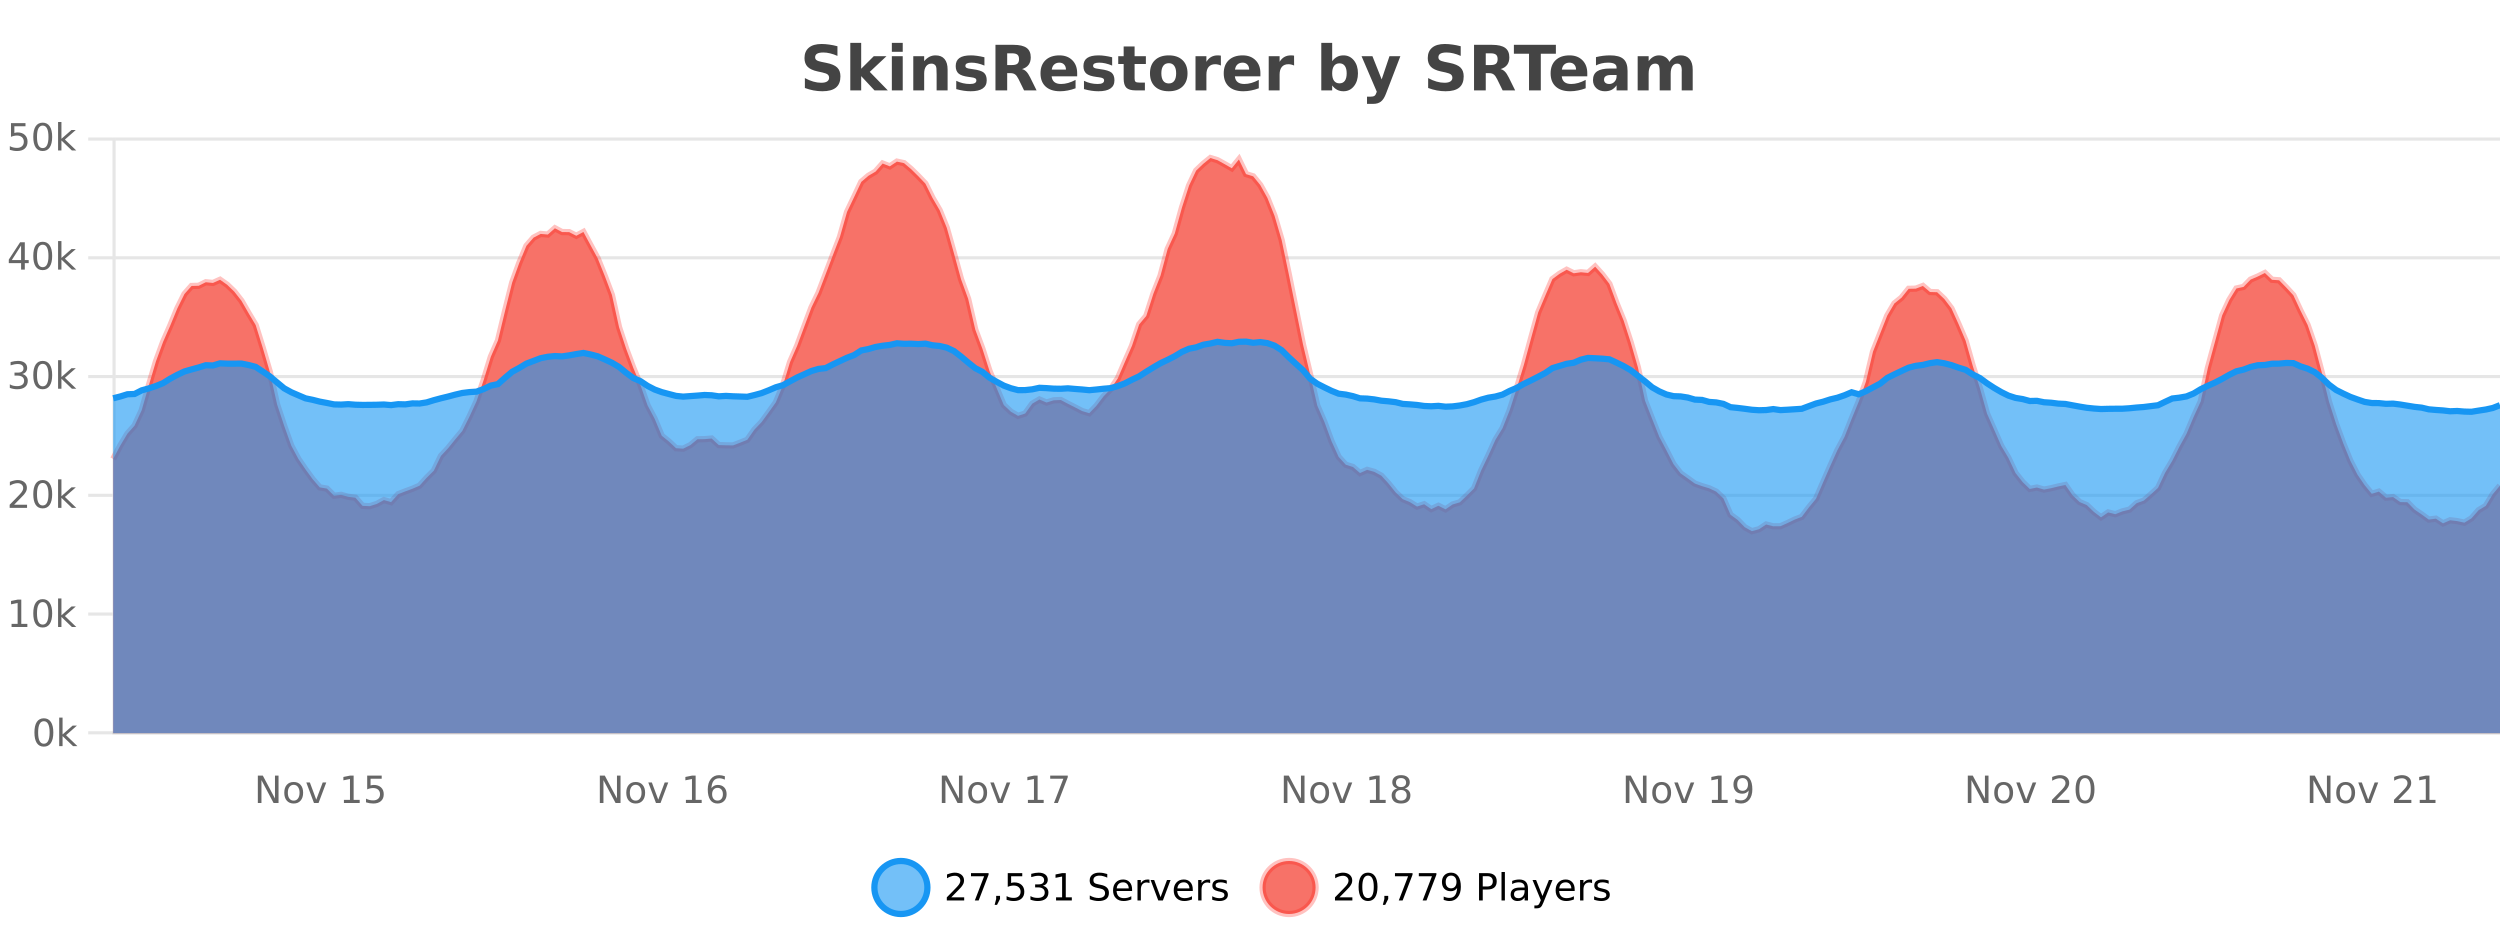 <?xml version="1.0" encoding="UTF-8"?>
<svg xmlns="http://www.w3.org/2000/svg" xmlns:xlink="http://www.w3.org/1999/xlink" width="800pt" height="300pt" viewBox="0 0 800 300" version="1.1">
<defs>
<clipPath id="clip1">
  <path d="M 251 263 L 326 263 L 326 300 L 251 300 Z M 251 263 "/>
</clipPath>
<clipPath id="clip2">
  <path d="M 375 263 L 450 263 L 450 300 L 375 300 Z M 375 263 "/>
</clipPath>
<clipPath id="clip3">
  <path d="M 36.219 50 L 800 50 L 800 234.602 L 36.219 234.602 Z M 36.219 50 "/>
</clipPath>
<clipPath id="clip4">
  <path d="M 35.219 43 L 800 43 L 800 199 L 35.219 199 Z M 35.219 43 "/>
</clipPath>
<clipPath id="clip5">
  <path d="M 36.219 109 L 800 109 L 800 234.602 L 36.219 234.602 Z M 36.219 109 "/>
</clipPath>
<clipPath id="clip6">
  <path d="M 35.219 81 L 800 81 L 800 161 L 35.219 161 Z M 35.219 81 "/>
</clipPath>
</defs>
<g id="surface265521">
<rect x="0" y="0" width="800" height="300" style="fill:rgb(100%,100%,100%);fill-opacity:1;stroke:none;"/>
<path style="fill:none;stroke-width:1;stroke-linecap:butt;stroke-linejoin:miter;stroke:rgb(0%,0%,0%);stroke-opacity:0.098;stroke-miterlimit:10;" d="M 37 234.5 L 800 234.5 "/>
<path style="fill:none;stroke-width:1;stroke-linecap:butt;stroke-linejoin:miter;stroke:rgb(0%,0%,0%);stroke-opacity:0.098;stroke-miterlimit:10;" d="M 28.219 234.5 L 36 234.5 "/>
<path style="fill:none;stroke-width:1;stroke-linecap:butt;stroke-linejoin:miter;stroke:rgb(0%,0%,0%);stroke-opacity:0.098;stroke-miterlimit:10;" d="M 37 196.5 L 800 196.5 "/>
<path style="fill:none;stroke-width:1;stroke-linecap:butt;stroke-linejoin:miter;stroke:rgb(0%,0%,0%);stroke-opacity:0.098;stroke-miterlimit:10;" d="M 28.219 196.5 L 36 196.5 "/>
<path style="fill:none;stroke-width:1;stroke-linecap:butt;stroke-linejoin:miter;stroke:rgb(0%,0%,0%);stroke-opacity:0.098;stroke-miterlimit:10;" d="M 37 158.5 L 800 158.5 "/>
<path style="fill:none;stroke-width:1;stroke-linecap:butt;stroke-linejoin:miter;stroke:rgb(0%,0%,0%);stroke-opacity:0.098;stroke-miterlimit:10;" d="M 28.219 158.5 L 36 158.5 "/>
<path style="fill:none;stroke-width:1;stroke-linecap:butt;stroke-linejoin:miter;stroke:rgb(0%,0%,0%);stroke-opacity:0.098;stroke-miterlimit:10;" d="M 37 120.5 L 800 120.5 "/>
<path style="fill:none;stroke-width:1;stroke-linecap:butt;stroke-linejoin:miter;stroke:rgb(0%,0%,0%);stroke-opacity:0.098;stroke-miterlimit:10;" d="M 28.219 120.5 L 36 120.5 "/>
<path style="fill:none;stroke-width:1;stroke-linecap:butt;stroke-linejoin:miter;stroke:rgb(0%,0%,0%);stroke-opacity:0.098;stroke-miterlimit:10;" d="M 37 82.5 L 800 82.5 "/>
<path style="fill:none;stroke-width:1;stroke-linecap:butt;stroke-linejoin:miter;stroke:rgb(0%,0%,0%);stroke-opacity:0.098;stroke-miterlimit:10;" d="M 28.219 82.5 L 36 82.5 "/>
<path style="fill:none;stroke-width:1;stroke-linecap:butt;stroke-linejoin:miter;stroke:rgb(0%,0%,0%);stroke-opacity:0.098;stroke-miterlimit:10;" d="M 37 44.5 L 800 44.5 "/>
<path style="fill:none;stroke-width:1;stroke-linecap:butt;stroke-linejoin:miter;stroke:rgb(0%,0%,0%);stroke-opacity:0.098;stroke-miterlimit:10;" d="M 28.219 44.5 L 36 44.5 "/>
<path style=" stroke:none;fill-rule:nonzero;fill:rgb(9.02%,58.824%,95.294%);fill-opacity:0.6;" d="M 296.77 284 C 296.77 288.688 292.969 292.484 288.285 292.484 C 283.598 292.484 279.801 288.688 279.801 284 C 279.801 279.312 283.598 275.516 288.285 275.516 C 292.969 275.516 296.77 279.312 296.77 284 Z M 296.77 284 "/>
<g clip-path="url(#clip1)" clip-rule="nonzero">
<path style="fill:none;stroke-width:2;stroke-linecap:butt;stroke-linejoin:miter;stroke:rgb(9.02%,58.824%,95.294%);stroke-opacity:1;stroke-miterlimit:10;" d="M 296.77 284 C 296.77 288.688 292.969 292.484 288.285 292.484 C 283.598 292.484 279.801 288.688 279.801 284 C 279.801 279.312 283.598 275.516 288.285 275.516 C 292.969 275.516 296.77 279.312 296.77 284 Z M 296.77 284 "/>
</g>
<path style=" stroke:none;fill-rule:nonzero;fill:rgb(0%,0%,0%);fill-opacity:1;" d="M 304.398 287.156 L 308.539 287.156 L 308.539 288.156 L 302.977 288.156 L 302.977 287.156 C 303.422 286.699 304.031 286.078 304.805 285.297 C 305.586 284.508 306.074 283.996 306.273 283.766 C 306.656 283.352 306.922 282.996 307.07 282.703 C 307.227 282.402 307.305 282.109 307.305 281.828 C 307.305 281.359 307.137 280.98 306.805 280.688 C 306.48 280.398 306.059 280.25 305.539 280.25 C 305.164 280.25 304.766 280.312 304.352 280.438 C 303.945 280.562 303.508 280.762 303.039 281.031 L 303.039 279.828 C 303.516 279.641 303.961 279.5 304.367 279.406 C 304.781 279.305 305.164 279.25 305.508 279.25 C 306.414 279.25 307.137 279.48 307.68 279.938 C 308.219 280.387 308.492 280.992 308.492 281.75 C 308.492 282.105 308.422 282.445 308.289 282.766 C 308.152 283.09 307.906 283.469 307.555 283.906 C 307.449 284.023 307.137 284.352 306.617 284.891 C 306.094 285.434 305.355 286.188 304.398 287.156 Z M 310.719 279.406 L 316.344 279.406 L 316.344 279.906 L 313.172 288.156 L 311.938 288.156 L 314.922 280.406 L 310.719 280.406 Z M 318.773 286.672 L 320.008 286.672 L 320.008 287.672 L 319.055 289.547 L 318.289 289.547 L 318.773 287.672 Z M 322.48 279.406 L 327.121 279.406 L 327.121 280.406 L 323.559 280.406 L 323.559 282.547 C 323.734 282.484 323.906 282.445 324.074 282.422 C 324.25 282.391 324.422 282.375 324.59 282.375 C 325.566 282.375 326.344 282.648 326.918 283.188 C 327.488 283.719 327.777 284.438 327.777 285.344 C 327.777 286.293 327.48 287.027 326.887 287.547 C 326.301 288.07 325.48 288.328 324.418 288.328 C 324.043 288.328 323.66 288.297 323.277 288.234 C 322.902 288.172 322.512 288.078 322.105 287.953 L 322.105 286.766 C 322.457 286.953 322.824 287.094 323.199 287.188 C 323.574 287.281 323.969 287.328 324.387 287.328 C 325.062 287.328 325.598 287.152 325.996 286.797 C 326.391 286.445 326.59 285.961 326.59 285.344 C 326.59 284.742 326.391 284.262 325.996 283.906 C 325.598 283.555 325.062 283.375 324.387 283.375 C 324.074 283.375 323.754 283.414 323.434 283.484 C 323.121 283.547 322.801 283.652 322.48 283.797 Z M 333.695 283.438 C 334.258 283.562 334.695 283.82 335.008 284.203 C 335.328 284.578 335.492 285.047 335.492 285.609 C 335.492 286.477 335.195 287.148 334.602 287.625 C 334.008 288.094 333.164 288.328 332.07 288.328 C 331.703 288.328 331.324 288.289 330.93 288.219 C 330.543 288.148 330.148 288.039 329.742 287.891 L 329.742 286.75 C 330.062 286.938 330.418 287.086 330.805 287.188 C 331.199 287.281 331.609 287.328 332.039 287.328 C 332.777 287.328 333.34 287.184 333.727 286.891 C 334.121 286.602 334.32 286.172 334.32 285.609 C 334.32 285.102 334.137 284.699 333.773 284.406 C 333.406 284.117 332.906 283.969 332.273 283.969 L 331.242 283.969 L 331.242 283 L 332.32 283 C 332.891 283 333.336 282.887 333.648 282.656 C 333.961 282.418 334.117 282.078 334.117 281.641 C 334.117 281.195 333.953 280.852 333.633 280.609 C 333.32 280.371 332.867 280.25 332.273 280.25 C 331.938 280.25 331.586 280.289 331.211 280.359 C 330.844 280.422 330.438 280.527 329.992 280.672 L 329.992 279.625 C 330.449 279.5 330.871 279.406 331.258 279.344 C 331.652 279.281 332.023 279.25 332.367 279.25 C 333.273 279.25 333.984 279.453 334.508 279.859 C 335.027 280.266 335.289 280.82 335.289 281.516 C 335.289 282.008 335.148 282.418 334.867 282.75 C 334.594 283.086 334.203 283.312 333.695 283.438 Z M 337.938 287.156 L 339.875 287.156 L 339.875 280.484 L 337.766 280.906 L 337.766 279.828 L 339.859 279.406 L 341.047 279.406 L 341.047 287.156 L 342.984 287.156 L 342.984 288.156 L 337.938 288.156 Z M 354.324 279.688 L 354.324 280.844 C 353.875 280.637 353.449 280.48 353.043 280.375 C 352.645 280.262 352.266 280.203 351.902 280.203 C 351.254 280.203 350.754 280.328 350.402 280.578 C 350.059 280.828 349.887 281.188 349.887 281.656 C 349.887 282.043 350 282.336 350.23 282.531 C 350.457 282.73 350.902 282.887 351.559 283 L 352.262 283.156 C 353.145 283.324 353.797 283.621 354.215 284.047 C 354.641 284.465 354.855 285.027 354.855 285.734 C 354.855 286.59 354.566 287.234 353.996 287.672 C 353.434 288.109 352.598 288.328 351.496 288.328 C 351.09 288.328 350.652 288.281 350.184 288.188 C 349.715 288.094 349.23 287.953 348.73 287.766 L 348.73 286.547 C 349.207 286.82 349.676 287.023 350.137 287.156 C 350.605 287.293 351.059 287.359 351.496 287.359 C 352.172 287.359 352.691 287.23 353.059 286.969 C 353.434 286.699 353.621 286.32 353.621 285.828 C 353.621 285.402 353.484 285.07 353.215 284.828 C 352.953 284.578 352.52 284.398 351.918 284.281 L 351.199 284.141 C 350.312 283.965 349.672 283.688 349.277 283.312 C 348.891 282.938 348.699 282.418 348.699 281.75 C 348.699 280.969 348.969 280.359 349.512 279.922 C 350.051 279.477 350.801 279.25 351.762 279.25 C 352.176 279.25 352.594 279.289 353.012 279.359 C 353.438 279.434 353.875 279.543 354.324 279.688 Z M 362.27 284.609 L 362.27 285.125 L 357.301 285.125 C 357.352 285.875 357.574 286.445 357.973 286.828 C 358.379 287.215 358.934 287.406 359.645 287.406 C 360.059 287.406 360.461 287.359 360.848 287.266 C 361.242 287.164 361.633 287.008 362.02 286.797 L 362.02 287.828 C 361.621 287.984 361.223 288.105 360.816 288.188 C 360.41 288.281 359.996 288.328 359.582 288.328 C 358.539 288.328 357.711 288.027 357.098 287.422 C 356.48 286.809 356.176 285.98 356.176 284.938 C 356.176 283.867 356.465 283.016 357.051 282.391 C 357.633 281.758 358.414 281.438 359.395 281.438 C 360.277 281.438 360.977 281.727 361.488 282.297 C 362.008 282.859 362.27 283.633 362.27 284.609 Z M 361.191 284.281 C 361.18 283.699 361.012 283.23 360.691 282.875 C 360.367 282.523 359.941 282.344 359.41 282.344 C 358.805 282.344 358.32 282.516 357.957 282.859 C 357.602 283.203 357.398 283.684 357.348 284.297 Z M 367.84 282.594 C 367.715 282.531 367.578 282.484 367.434 282.453 C 367.297 282.414 367.141 282.391 366.965 282.391 C 366.359 282.391 365.891 282.59 365.559 282.984 C 365.234 283.383 365.074 283.953 365.074 284.703 L 365.074 288.156 L 363.996 288.156 L 363.996 281.594 L 365.074 281.594 L 365.074 282.609 C 365.301 282.215 365.598 281.922 365.965 281.734 C 366.328 281.539 366.77 281.438 367.293 281.438 C 367.363 281.438 367.441 281.445 367.527 281.453 C 367.621 281.465 367.719 281.48 367.824 281.5 Z M 368.195 281.594 L 369.336 281.594 L 371.383 287.094 L 373.445 281.594 L 374.586 281.594 L 372.117 288.156 L 370.648 288.156 Z M 381.688 284.609 L 381.688 285.125 L 376.719 285.125 C 376.77 285.875 376.992 286.445 377.391 286.828 C 377.797 287.215 378.352 287.406 379.062 287.406 C 379.477 287.406 379.879 287.359 380.266 287.266 C 380.66 287.164 381.051 287.008 381.438 286.797 L 381.438 287.828 C 381.039 287.984 380.641 288.105 380.234 288.188 C 379.828 288.281 379.414 288.328 379 288.328 C 377.957 288.328 377.129 288.027 376.516 287.422 C 375.898 286.809 375.594 285.98 375.594 284.938 C 375.594 283.867 375.883 283.016 376.469 282.391 C 377.051 281.758 377.832 281.438 378.812 281.438 C 379.695 281.438 380.395 281.727 380.906 282.297 C 381.426 282.859 381.688 283.633 381.688 284.609 Z M 380.609 284.281 C 380.598 283.699 380.43 283.23 380.109 282.875 C 379.785 282.523 379.359 282.344 378.828 282.344 C 378.223 282.344 377.738 282.516 377.375 282.859 C 377.02 283.203 376.816 283.684 376.766 284.297 Z M 387.258 282.594 C 387.133 282.531 386.996 282.484 386.852 282.453 C 386.715 282.414 386.559 282.391 386.383 282.391 C 385.777 282.391 385.309 282.59 384.977 282.984 C 384.652 283.383 384.492 283.953 384.492 284.703 L 384.492 288.156 L 383.414 288.156 L 383.414 281.594 L 384.492 281.594 L 384.492 282.609 C 384.719 282.215 385.016 281.922 385.383 281.734 C 385.746 281.539 386.188 281.438 386.711 281.438 C 386.781 281.438 386.859 281.445 386.945 281.453 C 387.039 281.465 387.137 281.48 387.242 281.5 Z M 392.566 281.781 L 392.566 282.812 C 392.262 282.656 391.945 282.543 391.613 282.469 C 391.289 282.387 390.949 282.344 390.598 282.344 C 390.066 282.344 389.664 282.43 389.395 282.594 C 389.121 282.75 388.988 282.996 388.988 283.328 C 388.988 283.578 389.082 283.777 389.27 283.922 C 389.465 284.059 389.855 284.188 390.441 284.312 L 390.801 284.406 C 391.57 284.562 392.117 284.793 392.441 285.094 C 392.762 285.398 392.926 285.812 392.926 286.344 C 392.926 286.961 392.68 287.445 392.191 287.797 C 391.711 288.152 391.051 288.328 390.207 288.328 C 389.852 288.328 389.48 288.289 389.098 288.219 C 388.723 288.156 388.324 288.059 387.91 287.922 L 387.91 286.797 C 388.305 287.008 388.695 287.164 389.082 287.266 C 389.465 287.371 389.852 287.422 390.238 287.422 C 390.738 287.422 391.121 287.34 391.395 287.172 C 391.676 286.996 391.816 286.746 391.816 286.422 C 391.816 286.133 391.715 285.906 391.52 285.75 C 391.32 285.594 390.887 285.445 390.223 285.297 L 389.848 285.219 C 389.18 285.074 388.695 284.855 388.395 284.562 C 388.102 284.273 387.957 283.875 387.957 283.375 C 387.957 282.75 388.176 282.273 388.613 281.938 C 389.051 281.605 389.668 281.438 390.473 281.438 C 390.867 281.438 391.242 281.469 391.598 281.531 C 391.949 281.586 392.273 281.668 392.566 281.781 Z M 298.285 277.016 "/>
<path style=" stroke:none;fill-rule:nonzero;fill:rgb(96.863%,44.706%,40.784%);fill-opacity:1;" d="M 420.988 284 C 420.988 288.688 417.191 292.484 412.504 292.484 C 407.82 292.484 404.02 288.688 404.02 284 C 404.02 279.312 407.82 275.516 412.504 275.516 C 417.191 275.516 420.988 279.312 420.988 284 Z M 420.988 284 "/>
<g clip-path="url(#clip2)" clip-rule="nonzero">
<path style="fill:none;stroke-width:2;stroke-linecap:butt;stroke-linejoin:miter;stroke:rgb(100%,4.706%,0%);stroke-opacity:0.247;stroke-miterlimit:10;" d="M 420.988 284 C 420.988 288.688 417.191 292.484 412.504 292.484 C 407.82 292.484 404.02 288.688 404.02 284 C 404.02 279.312 407.82 275.516 412.504 275.516 C 417.191 275.516 420.988 279.312 420.988 284 Z M 420.988 284 "/>
</g>
<path style=" stroke:none;fill-rule:nonzero;fill:rgb(0%,0%,0%);fill-opacity:1;" d="M 428.617 287.156 L 432.758 287.156 L 432.758 288.156 L 427.195 288.156 L 427.195 287.156 C 427.641 286.699 428.25 286.078 429.023 285.297 C 429.805 284.508 430.293 283.996 430.492 283.766 C 430.875 283.352 431.141 282.996 431.289 282.703 C 431.445 282.402 431.523 282.109 431.523 281.828 C 431.523 281.359 431.355 280.98 431.023 280.688 C 430.699 280.398 430.277 280.25 429.758 280.25 C 429.383 280.25 428.984 280.312 428.57 280.438 C 428.164 280.562 427.727 280.762 427.258 281.031 L 427.258 279.828 C 427.734 279.641 428.18 279.5 428.586 279.406 C 429 279.305 429.383 279.25 429.727 279.25 C 430.633 279.25 431.355 279.48 431.898 279.938 C 432.438 280.387 432.711 280.992 432.711 281.75 C 432.711 282.105 432.641 282.445 432.508 282.766 C 432.371 283.09 432.125 283.469 431.773 283.906 C 431.668 284.023 431.355 284.352 430.836 284.891 C 430.312 285.434 429.574 286.188 428.617 287.156 Z M 437.766 280.188 C 437.16 280.188 436.703 280.492 436.391 281.094 C 436.086 281.688 435.938 282.59 435.938 283.797 C 435.938 284.996 436.086 285.898 436.391 286.5 C 436.703 287.094 437.16 287.391 437.766 287.391 C 438.379 287.391 438.836 287.094 439.141 286.5 C 439.453 285.898 439.609 284.996 439.609 283.797 C 439.609 282.59 439.453 281.688 439.141 281.094 C 438.836 280.492 438.379 280.188 437.766 280.188 Z M 437.766 279.25 C 438.742 279.25 439.492 279.641 440.016 280.422 C 440.535 281.195 440.797 282.32 440.797 283.797 C 440.797 285.266 440.535 286.391 440.016 287.172 C 439.492 287.945 438.742 288.328 437.766 288.328 C 436.785 288.328 436.035 287.945 435.516 287.172 C 435.004 286.391 434.75 285.266 434.75 283.797 C 434.75 282.32 435.004 281.195 435.516 280.422 C 436.035 279.641 436.785 279.25 437.766 279.25 Z M 442.992 286.672 L 444.227 286.672 L 444.227 287.672 L 443.273 289.547 L 442.508 289.547 L 442.992 287.672 Z M 446.387 279.406 L 452.012 279.406 L 452.012 279.906 L 448.84 288.156 L 447.605 288.156 L 450.59 280.406 L 446.387 280.406 Z M 454.023 279.406 L 459.648 279.406 L 459.648 279.906 L 456.477 288.156 L 455.242 288.156 L 458.227 280.406 L 454.023 280.406 Z M 461.984 287.969 L 461.984 286.891 C 462.285 287.039 462.586 287.148 462.891 287.219 C 463.191 287.293 463.492 287.328 463.797 287.328 C 464.578 287.328 465.172 287.07 465.578 286.547 C 465.992 286.016 466.227 285.215 466.281 284.141 C 466.062 284.484 465.773 284.746 465.422 284.922 C 465.078 285.102 464.691 285.188 464.266 285.188 C 463.391 285.188 462.695 284.93 462.188 284.406 C 461.676 283.875 461.422 283.148 461.422 282.219 C 461.422 281.324 461.688 280.605 462.219 280.062 C 462.75 279.523 463.457 279.25 464.344 279.25 C 465.352 279.25 466.125 279.641 466.656 280.422 C 467.195 281.195 467.469 282.32 467.469 283.797 C 467.469 285.172 467.141 286.273 466.484 287.094 C 465.828 287.918 464.945 288.328 463.844 288.328 C 463.539 288.328 463.238 288.297 462.938 288.234 C 462.633 288.18 462.316 288.094 461.984 287.969 Z M 464.344 284.266 C 464.875 284.266 465.297 284.086 465.609 283.719 C 465.922 283.355 466.078 282.855 466.078 282.219 C 466.078 281.594 465.922 281.102 465.609 280.734 C 465.297 280.371 464.875 280.188 464.344 280.188 C 463.812 280.188 463.391 280.371 463.078 280.734 C 462.773 281.102 462.625 281.594 462.625 282.219 C 462.625 282.855 462.773 283.355 463.078 283.719 C 463.391 284.086 463.812 284.266 464.344 284.266 Z M 474.48 280.375 L 474.48 283.672 L 475.965 283.672 C 476.516 283.672 476.941 283.531 477.246 283.25 C 477.547 282.961 477.699 282.547 477.699 282.016 C 477.699 281.496 477.547 281.094 477.246 280.812 C 476.941 280.523 476.516 280.375 475.965 280.375 Z M 473.293 279.406 L 475.965 279.406 C 476.953 279.406 477.699 279.633 478.199 280.078 C 478.699 280.516 478.949 281.164 478.949 282.016 C 478.949 282.883 478.699 283.539 478.199 283.984 C 477.699 284.422 476.953 284.641 475.965 284.641 L 474.48 284.641 L 474.48 288.156 L 473.293 288.156 Z M 480.484 279.031 L 481.562 279.031 L 481.562 288.156 L 480.484 288.156 Z M 486.801 284.859 C 485.934 284.859 485.332 284.961 484.988 285.156 C 484.652 285.355 484.488 285.695 484.488 286.172 C 484.488 286.559 484.613 286.867 484.863 287.094 C 485.121 287.312 485.465 287.422 485.895 287.422 C 486.496 287.422 486.977 287.215 487.332 286.797 C 487.695 286.371 487.879 285.805 487.879 285.094 L 487.879 284.859 Z M 488.957 284.406 L 488.957 288.156 L 487.879 288.156 L 487.879 287.156 C 487.629 287.555 487.32 287.852 486.957 288.047 C 486.59 288.234 486.145 288.328 485.613 288.328 C 484.934 288.328 484.398 288.141 484.004 287.766 C 483.605 287.383 483.41 286.875 483.41 286.25 C 483.41 285.512 483.652 284.953 484.145 284.578 C 484.645 284.203 485.383 284.016 486.363 284.016 L 487.879 284.016 L 487.879 283.906 C 487.879 283.406 487.711 283.023 487.379 282.75 C 487.055 282.48 486.602 282.344 486.02 282.344 C 485.645 282.344 485.273 282.391 484.91 282.484 C 484.555 282.578 484.215 282.715 483.895 282.891 L 483.895 281.891 C 484.289 281.734 484.668 281.621 485.035 281.547 C 485.41 281.477 485.773 281.438 486.129 281.438 C 487.074 281.438 487.785 281.684 488.254 282.172 C 488.723 282.664 488.957 283.406 488.957 284.406 Z M 493.906 288.766 C 493.602 289.547 493.305 290.055 493.016 290.297 C 492.723 290.535 492.336 290.656 491.859 290.656 L 491 290.656 L 491 289.75 L 491.625 289.75 C 491.926 289.75 492.156 289.676 492.312 289.531 C 492.477 289.395 492.66 289.066 492.859 288.547 L 493.062 288.047 L 490.406 281.594 L 491.547 281.594 L 493.594 286.719 L 495.656 281.594 L 496.797 281.594 Z M 503.898 284.609 L 503.898 285.125 L 498.93 285.125 C 498.98 285.875 499.203 286.445 499.602 286.828 C 500.008 287.215 500.562 287.406 501.273 287.406 C 501.688 287.406 502.09 287.359 502.477 287.266 C 502.871 287.164 503.262 287.008 503.648 286.797 L 503.648 287.828 C 503.25 287.984 502.852 288.105 502.445 288.188 C 502.039 288.281 501.625 288.328 501.211 288.328 C 500.168 288.328 499.34 288.027 498.727 287.422 C 498.109 286.809 497.805 285.98 497.805 284.938 C 497.805 283.867 498.094 283.016 498.68 282.391 C 499.262 281.758 500.043 281.438 501.023 281.438 C 501.906 281.438 502.605 281.727 503.117 282.297 C 503.637 282.859 503.898 283.633 503.898 284.609 Z M 502.82 284.281 C 502.809 283.699 502.641 283.23 502.32 282.875 C 501.996 282.523 501.57 282.344 501.039 282.344 C 500.434 282.344 499.949 282.516 499.586 282.859 C 499.23 283.203 499.027 283.684 498.977 284.297 Z M 509.469 282.594 C 509.344 282.531 509.207 282.484 509.062 282.453 C 508.926 282.414 508.77 282.391 508.594 282.391 C 507.988 282.391 507.52 282.59 507.188 282.984 C 506.863 283.383 506.703 283.953 506.703 284.703 L 506.703 288.156 L 505.625 288.156 L 505.625 281.594 L 506.703 281.594 L 506.703 282.609 C 506.93 282.215 507.227 281.922 507.594 281.734 C 507.957 281.539 508.398 281.438 508.922 281.438 C 508.992 281.438 509.07 281.445 509.156 281.453 C 509.25 281.465 509.348 281.48 509.453 281.5 Z M 514.773 281.781 L 514.773 282.812 C 514.469 282.656 514.152 282.543 513.82 282.469 C 513.496 282.387 513.156 282.344 512.805 282.344 C 512.273 282.344 511.871 282.43 511.602 282.594 C 511.328 282.75 511.195 282.996 511.195 283.328 C 511.195 283.578 511.289 283.777 511.477 283.922 C 511.672 284.059 512.062 284.188 512.648 284.312 L 513.008 284.406 C 513.777 284.562 514.324 284.793 514.648 285.094 C 514.969 285.398 515.133 285.812 515.133 286.344 C 515.133 286.961 514.887 287.445 514.398 287.797 C 513.918 288.152 513.258 288.328 512.414 288.328 C 512.059 288.328 511.688 288.289 511.305 288.219 C 510.93 288.156 510.531 288.059 510.117 287.922 L 510.117 286.797 C 510.512 287.008 510.902 287.164 511.289 287.266 C 511.672 287.371 512.059 287.422 512.445 287.422 C 512.945 287.422 513.328 287.34 513.602 287.172 C 513.883 286.996 514.023 286.746 514.023 286.422 C 514.023 286.133 513.922 285.906 513.727 285.75 C 513.527 285.594 513.094 285.445 512.43 285.297 L 512.055 285.219 C 511.387 285.074 510.902 284.855 510.602 284.562 C 510.309 284.273 510.164 283.875 510.164 283.375 C 510.164 282.75 510.383 282.273 510.82 281.938 C 511.258 281.605 511.875 281.438 512.68 281.438 C 513.074 281.438 513.449 281.469 513.805 281.531 C 514.156 281.586 514.48 281.668 514.773 281.781 Z M 422.504 277.016 "/>
<path style=" stroke:none;fill-rule:nonzero;fill:rgb(26.667%,26.667%,26.667%);fill-opacity:1;" d="M 267.984 14.797 L 267.984 17.891 C 267.18 17.527 266.398 17.258 265.641 17.078 C 264.879 16.891 264.16 16.797 263.484 16.797 C 262.586 16.797 261.922 16.922 261.484 17.172 C 261.055 17.422 260.844 17.809 260.844 18.328 C 260.844 18.715 260.988 19.016 261.281 19.234 C 261.57 19.453 262.098 19.641 262.859 19.797 L 264.453 20.125 C 266.078 20.449 267.227 20.945 267.906 21.609 C 268.594 22.277 268.938 23.219 268.938 24.438 C 268.938 26.043 268.457 27.242 267.5 28.031 C 266.551 28.812 265.098 29.203 263.141 29.203 C 262.211 29.203 261.281 29.113 260.344 28.938 C 259.414 28.762 258.488 28.5 257.562 28.156 L 257.562 24.984 C 258.488 25.484 259.383 25.859 260.25 26.109 C 261.125 26.359 261.969 26.484 262.781 26.484 C 263.602 26.484 264.227 26.352 264.656 26.078 C 265.094 25.797 265.312 25.402 265.312 24.891 C 265.312 24.445 265.16 24.094 264.859 23.844 C 264.566 23.594 263.977 23.371 263.094 23.172 L 261.641 22.859 C 260.18 22.547 259.113 22.055 258.438 21.375 C 257.77 20.688 257.438 19.762 257.438 18.594 C 257.438 17.148 257.906 16.031 258.844 15.25 C 259.781 14.469 261.129 14.078 262.891 14.078 C 263.691 14.078 264.516 14.141 265.359 14.266 C 266.203 14.383 267.078 14.559 267.984 14.797 Z M 272.094 13.719 L 275.578 13.719 L 275.578 22 L 279.609 17.984 L 283.672 17.984 L 278.328 23 L 284.094 28.922 L 279.844 28.922 L 275.578 24.359 L 275.578 28.922 L 272.094 28.922 Z M 285.391 17.984 L 288.875 17.984 L 288.875 28.922 L 285.391 28.922 Z M 285.391 13.719 L 288.875 13.719 L 288.875 16.578 L 285.391 16.578 Z M 303.234 22.266 L 303.234 28.922 L 299.719 28.922 L 299.719 23.828 C 299.719 22.883 299.695 22.23 299.656 21.875 C 299.613 21.512 299.539 21.246 299.438 21.078 C 299.301 20.852 299.113 20.672 298.875 20.547 C 298.645 20.422 298.379 20.359 298.078 20.359 C 297.348 20.359 296.773 20.641 296.359 21.203 C 295.941 21.766 295.734 22.547 295.734 23.547 L 295.734 28.922 L 292.25 28.922 L 292.25 17.984 L 295.734 17.984 L 295.734 19.578 C 296.266 18.945 296.828 18.477 297.422 18.172 C 298.016 17.871 298.664 17.719 299.375 17.719 C 300.645 17.719 301.602 18.109 302.25 18.891 C 302.906 19.664 303.234 20.789 303.234 22.266 Z M 315.016 18.328 L 315.016 20.984 C 314.273 20.672 313.555 20.438 312.859 20.281 C 312.16 20.125 311.5 20.047 310.875 20.047 C 310.219 20.047 309.727 20.133 309.406 20.297 C 309.082 20.465 308.922 20.719 308.922 21.062 C 308.922 21.344 309.039 21.559 309.281 21.703 C 309.531 21.852 309.969 21.961 310.594 22.031 L 311.219 22.125 C 313.008 22.355 314.211 22.73 314.828 23.25 C 315.441 23.773 315.75 24.59 315.75 25.703 C 315.75 26.871 315.316 27.746 314.453 28.328 C 313.598 28.914 312.32 29.203 310.625 29.203 C 309.895 29.203 309.145 29.145 308.375 29.031 C 307.602 28.918 306.812 28.746 306 28.516 L 306 25.859 C 306.695 26.203 307.41 26.461 308.141 26.625 C 308.867 26.793 309.613 26.875 310.375 26.875 C 311.062 26.875 311.578 26.781 311.922 26.594 C 312.266 26.406 312.438 26.125 312.438 25.75 C 312.438 25.438 312.316 25.211 312.078 25.062 C 311.836 24.906 311.363 24.789 310.656 24.703 L 310.047 24.625 C 308.484 24.43 307.391 24.07 306.766 23.547 C 306.141 23.016 305.828 22.215 305.828 21.141 C 305.828 19.984 306.223 19.125 307.016 18.562 C 307.816 18 309.035 17.719 310.672 17.719 C 311.316 17.719 311.992 17.773 312.703 17.875 C 313.41 17.969 314.18 18.121 315.016 18.328 Z M 323.875 20.812 C 324.664 20.812 325.234 20.668 325.578 20.375 C 325.922 20.074 326.094 19.59 326.094 18.922 C 326.094 18.258 325.922 17.781 325.578 17.5 C 325.234 17.211 324.664 17.062 323.875 17.062 L 322.297 17.062 L 322.297 20.812 Z M 322.297 23.406 L 322.297 28.922 L 318.547 28.922 L 318.547 14.344 L 324.281 14.344 C 326.195 14.344 327.602 14.668 328.5 15.312 C 329.395 15.961 329.844 16.977 329.844 18.359 C 329.844 19.328 329.609 20.125 329.141 20.75 C 328.68 21.367 327.984 21.82 327.047 22.109 C 327.555 22.227 328.016 22.492 328.422 22.906 C 328.828 23.312 329.238 23.938 329.656 24.781 L 331.703 28.922 L 327.703 28.922 L 325.922 25.297 C 325.566 24.57 325.203 24.074 324.828 23.812 C 324.461 23.543 323.973 23.406 323.359 23.406 Z M 344.695 23.422 L 344.695 24.422 L 336.523 24.422 C 336.605 25.246 336.902 25.859 337.414 26.266 C 337.922 26.672 338.633 26.875 339.539 26.875 C 340.277 26.875 341.031 26.766 341.805 26.547 C 342.574 26.328 343.367 26 344.18 25.562 L 344.18 28.25 C 343.355 28.562 342.527 28.797 341.695 28.953 C 340.871 29.117 340.047 29.203 339.227 29.203 C 337.246 29.203 335.703 28.703 334.602 27.703 C 333.508 26.695 332.961 25.281 332.961 23.469 C 332.961 21.68 333.496 20.273 334.57 19.25 C 335.652 18.23 337.137 17.719 339.023 17.719 C 340.742 17.719 342.117 18.242 343.148 19.281 C 344.18 20.312 344.695 21.695 344.695 23.422 Z M 341.102 22.266 C 341.102 21.602 340.906 21.062 340.523 20.656 C 340.137 20.25 339.633 20.047 339.008 20.047 C 338.328 20.047 337.777 20.242 337.352 20.625 C 336.934 21 336.672 21.547 336.57 22.266 Z M 355.887 18.328 L 355.887 20.984 C 355.145 20.672 354.426 20.438 353.73 20.281 C 353.031 20.125 352.371 20.047 351.746 20.047 C 351.09 20.047 350.598 20.133 350.277 20.297 C 349.953 20.465 349.793 20.719 349.793 21.062 C 349.793 21.344 349.91 21.559 350.152 21.703 C 350.402 21.852 350.84 21.961 351.465 22.031 L 352.09 22.125 C 353.879 22.355 355.082 22.73 355.699 23.25 C 356.312 23.773 356.621 24.59 356.621 25.703 C 356.621 26.871 356.188 27.746 355.324 28.328 C 354.469 28.914 353.191 29.203 351.496 29.203 C 350.766 29.203 350.016 29.145 349.246 29.031 C 348.473 28.918 347.684 28.746 346.871 28.516 L 346.871 25.859 C 347.566 26.203 348.281 26.461 349.012 26.625 C 349.738 26.793 350.484 26.875 351.246 26.875 C 351.934 26.875 352.449 26.781 352.793 26.594 C 353.137 26.406 353.309 26.125 353.309 25.75 C 353.309 25.438 353.188 25.211 352.949 25.062 C 352.707 24.906 352.234 24.789 351.527 24.703 L 350.918 24.625 C 349.355 24.43 348.262 24.07 347.637 23.547 C 347.012 23.016 346.699 22.215 346.699 21.141 C 346.699 19.984 347.094 19.125 347.887 18.562 C 348.688 18 349.906 17.719 351.543 17.719 C 352.188 17.719 352.863 17.773 353.574 17.875 C 354.281 17.969 355.051 18.121 355.887 18.328 Z M 363.07 14.875 L 363.07 17.984 L 366.68 17.984 L 366.68 20.484 L 363.07 20.484 L 363.07 25.125 C 363.07 25.637 363.168 25.98 363.367 26.156 C 363.574 26.336 363.977 26.422 364.57 26.422 L 366.367 26.422 L 366.367 28.922 L 363.367 28.922 C 361.992 28.922 361.012 28.637 360.43 28.062 C 359.855 27.48 359.57 26.5 359.57 25.125 L 359.57 20.484 L 357.836 20.484 L 357.836 17.984 L 359.57 17.984 L 359.57 14.875 Z M 374.023 20.219 C 373.242 20.219 372.648 20.5 372.242 21.062 C 371.836 21.617 371.633 22.418 371.633 23.469 C 371.633 24.512 371.836 25.312 372.242 25.875 C 372.648 26.43 373.242 26.703 374.023 26.703 C 374.781 26.703 375.359 26.43 375.758 25.875 C 376.164 25.312 376.367 24.512 376.367 23.469 C 376.367 22.418 376.164 21.617 375.758 21.062 C 375.359 20.5 374.781 20.219 374.023 20.219 Z M 374.023 17.719 C 375.898 17.719 377.359 18.23 378.414 19.25 C 379.477 20.262 380.008 21.668 380.008 23.469 C 380.008 25.262 379.477 26.668 378.414 27.688 C 377.359 28.699 375.898 29.203 374.023 29.203 C 372.125 29.203 370.648 28.699 369.586 27.688 C 368.523 26.668 367.992 25.262 367.992 23.469 C 367.992 21.668 368.523 20.262 369.586 19.25 C 370.648 18.23 372.125 17.719 374.023 17.719 Z M 390.688 20.969 C 390.375 20.824 390.066 20.719 389.766 20.656 C 389.461 20.586 389.16 20.547 388.859 20.547 C 387.953 20.547 387.254 20.836 386.766 21.406 C 386.285 21.98 386.047 22.805 386.047 23.875 L 386.047 28.922 L 382.562 28.922 L 382.562 17.984 L 386.047 17.984 L 386.047 19.781 C 386.492 19.062 387.008 18.543 387.594 18.219 C 388.176 17.887 388.875 17.719 389.688 17.719 C 389.812 17.719 389.941 17.727 390.078 17.734 C 390.211 17.746 390.41 17.766 390.672 17.797 Z M 403.328 23.422 L 403.328 24.422 L 395.156 24.422 C 395.238 25.246 395.535 25.859 396.047 26.266 C 396.555 26.672 397.266 26.875 398.172 26.875 C 398.91 26.875 399.664 26.766 400.438 26.547 C 401.207 26.328 402 26 402.812 25.562 L 402.812 28.25 C 401.988 28.562 401.16 28.797 400.328 28.953 C 399.504 29.117 398.68 29.203 397.859 29.203 C 395.879 29.203 394.336 28.703 393.234 27.703 C 392.141 26.695 391.594 25.281 391.594 23.469 C 391.594 21.68 392.129 20.273 393.203 19.25 C 394.285 18.23 395.77 17.719 397.656 17.719 C 399.375 17.719 400.75 18.242 401.781 19.281 C 402.812 20.312 403.328 21.695 403.328 23.422 Z M 399.734 22.266 C 399.734 21.602 399.539 21.062 399.156 20.656 C 398.77 20.25 398.266 20.047 397.641 20.047 C 396.961 20.047 396.41 20.242 395.984 20.625 C 395.566 21 395.305 21.547 395.203 22.266 Z M 414.113 20.969 C 413.801 20.824 413.492 20.719 413.191 20.656 C 412.887 20.586 412.586 20.547 412.285 20.547 C 411.379 20.547 410.68 20.836 410.191 21.406 C 409.711 21.98 409.473 22.805 409.473 23.875 L 409.473 28.922 L 405.988 28.922 L 405.988 17.984 L 409.473 17.984 L 409.473 19.781 C 409.918 19.062 410.434 18.543 411.02 18.219 C 411.602 17.887 412.301 17.719 413.113 17.719 C 413.238 17.719 413.367 17.727 413.504 17.734 C 413.637 17.746 413.836 17.766 414.098 17.797 Z M 428.625 26.672 C 429.375 26.672 429.945 26.402 430.344 25.859 C 430.738 25.309 430.938 24.512 430.938 23.469 C 430.938 22.43 430.738 21.637 430.344 21.094 C 429.945 20.543 429.375 20.266 428.625 20.266 C 427.875 20.266 427.297 20.543 426.891 21.094 C 426.492 21.637 426.297 22.43 426.297 23.469 C 426.297 24.5 426.492 25.293 426.891 25.844 C 427.297 26.398 427.875 26.672 428.625 26.672 Z M 426.297 19.578 C 426.785 18.945 427.32 18.477 427.906 18.172 C 428.488 17.871 429.16 17.719 429.922 17.719 C 431.273 17.719 432.383 18.258 433.25 19.328 C 434.113 20.402 434.547 21.781 434.547 23.469 C 434.547 25.148 434.113 26.523 433.25 27.594 C 432.383 28.668 431.273 29.203 429.922 29.203 C 429.16 29.203 428.488 29.051 427.906 28.75 C 427.32 28.449 426.785 27.98 426.297 27.344 L 426.297 28.922 L 422.812 28.922 L 422.812 13.719 L 426.297 13.719 Z M 435.695 17.984 L 439.18 17.984 L 442.133 25.406 L 444.633 17.984 L 448.117 17.984 L 443.523 29.953 C 443.062 31.172 442.523 32.02 441.898 32.5 C 441.281 32.988 440.477 33.234 439.477 33.234 L 437.445 33.234 L 437.445 30.938 L 438.539 30.938 C 439.133 30.938 439.562 30.844 439.836 30.656 C 440.105 30.469 440.312 30.129 440.461 29.641 L 440.57 29.344 Z M 467.43 14.797 L 467.43 17.891 C 466.625 17.527 465.844 17.258 465.086 17.078 C 464.324 16.891 463.605 16.797 462.93 16.797 C 462.031 16.797 461.367 16.922 460.93 17.172 C 460.5 17.422 460.289 17.809 460.289 18.328 C 460.289 18.715 460.434 19.016 460.727 19.234 C 461.016 19.453 461.543 19.641 462.305 19.797 L 463.898 20.125 C 465.523 20.449 466.672 20.945 467.352 21.609 C 468.039 22.277 468.383 23.219 468.383 24.438 C 468.383 26.043 467.902 27.242 466.945 28.031 C 465.996 28.812 464.543 29.203 462.586 29.203 C 461.656 29.203 460.727 29.113 459.789 28.938 C 458.859 28.762 457.934 28.5 457.008 28.156 L 457.008 24.984 C 457.934 25.484 458.828 25.859 459.695 26.109 C 460.57 26.359 461.414 26.484 462.227 26.484 C 463.047 26.484 463.672 26.352 464.102 26.078 C 464.539 25.797 464.758 25.402 464.758 24.891 C 464.758 24.445 464.605 24.094 464.305 23.844 C 464.012 23.594 463.422 23.371 462.539 23.172 L 461.086 22.859 C 459.625 22.547 458.559 22.055 457.883 21.375 C 457.215 20.688 456.883 19.762 456.883 18.594 C 456.883 17.148 457.352 16.031 458.289 15.25 C 459.227 14.469 460.574 14.078 462.336 14.078 C 463.137 14.078 463.961 14.141 464.805 14.266 C 465.648 14.383 466.523 14.559 467.43 14.797 Z M 477.02 20.812 C 477.809 20.812 478.379 20.668 478.723 20.375 C 479.066 20.074 479.238 19.59 479.238 18.922 C 479.238 18.258 479.066 17.781 478.723 17.5 C 478.379 17.211 477.809 17.062 477.02 17.062 L 475.441 17.062 L 475.441 20.812 Z M 475.441 23.406 L 475.441 28.922 L 471.691 28.922 L 471.691 14.344 L 477.426 14.344 C 479.34 14.344 480.746 14.668 481.645 15.312 C 482.539 15.961 482.988 16.977 482.988 18.359 C 482.988 19.328 482.754 20.125 482.285 20.75 C 481.824 21.367 481.129 21.82 480.191 22.109 C 480.699 22.227 481.16 22.492 481.566 22.906 C 481.973 23.312 482.383 23.938 482.801 24.781 L 484.848 28.922 L 480.848 28.922 L 479.066 25.297 C 478.711 24.57 478.348 24.074 477.973 23.812 C 477.605 23.543 477.117 23.406 476.504 23.406 Z M 484.445 14.344 L 497.883 14.344 L 497.883 17.188 L 493.055 17.188 L 493.055 28.922 L 489.289 28.922 L 489.289 17.188 L 484.445 17.188 Z M 507.93 23.422 L 507.93 24.422 L 499.758 24.422 C 499.84 25.246 500.137 25.859 500.648 26.266 C 501.156 26.672 501.867 26.875 502.773 26.875 C 503.512 26.875 504.266 26.766 505.039 26.547 C 505.809 26.328 506.602 26 507.414 25.562 L 507.414 28.25 C 506.59 28.562 505.762 28.797 504.93 28.953 C 504.105 29.117 503.281 29.203 502.461 29.203 C 500.48 29.203 498.938 28.703 497.836 27.703 C 496.742 26.695 496.195 25.281 496.195 23.469 C 496.195 21.68 496.73 20.273 497.805 19.25 C 498.887 18.23 500.371 17.719 502.258 17.719 C 503.977 17.719 505.352 18.242 506.383 19.281 C 507.414 20.312 507.93 21.695 507.93 23.422 Z M 504.336 22.266 C 504.336 21.602 504.141 21.062 503.758 20.656 C 503.371 20.25 502.867 20.047 502.242 20.047 C 501.562 20.047 501.012 20.242 500.586 20.625 C 500.168 21 499.906 21.547 499.805 22.266 Z M 515.477 24 C 514.746 24 514.199 24.125 513.836 24.375 C 513.469 24.617 513.289 24.98 513.289 25.469 C 513.289 25.906 513.434 26.25 513.727 26.5 C 514.027 26.75 514.438 26.875 514.961 26.875 C 515.617 26.875 516.168 26.641 516.617 26.172 C 517.074 25.703 517.305 25.117 517.305 24.406 L 517.305 24 Z M 520.82 22.688 L 520.82 28.922 L 517.305 28.922 L 517.305 27.297 C 516.836 27.965 516.305 28.449 515.711 28.75 C 515.125 29.051 514.414 29.203 513.57 29.203 C 512.445 29.203 511.527 28.875 510.82 28.219 C 510.109 27.555 509.758 26.695 509.758 25.641 C 509.758 24.359 510.195 23.422 511.07 22.828 C 511.953 22.227 513.344 21.922 515.242 21.922 L 517.305 21.922 L 517.305 21.641 C 517.305 21.09 517.086 20.688 516.648 20.438 C 516.211 20.18 515.527 20.047 514.602 20.047 C 513.852 20.047 513.152 20.125 512.508 20.281 C 511.859 20.43 511.262 20.648 510.711 20.938 L 510.711 18.281 C 511.461 18.094 512.211 17.953 512.961 17.859 C 513.719 17.766 514.48 17.719 515.242 17.719 C 517.211 17.719 518.633 18.109 519.508 18.891 C 520.383 19.664 520.82 20.93 520.82 22.688 Z M 534.211 19.797 C 534.656 19.121 535.184 18.605 535.789 18.25 C 536.402 17.898 537.074 17.719 537.805 17.719 C 539.055 17.719 540.008 18.109 540.664 18.891 C 541.328 19.664 541.664 20.789 541.664 22.266 L 541.664 28.922 L 538.148 28.922 L 538.148 23.219 C 538.148 23.137 538.148 23.047 538.148 22.953 C 538.156 22.859 538.164 22.73 538.164 22.562 C 538.164 21.793 538.047 21.234 537.82 20.891 C 537.59 20.539 537.219 20.359 536.711 20.359 C 536.055 20.359 535.543 20.637 535.18 21.188 C 534.812 21.73 534.625 22.516 534.617 23.547 L 534.617 28.922 L 531.102 28.922 L 531.102 23.219 C 531.102 22.012 530.996 21.234 530.789 20.891 C 530.578 20.539 530.211 20.359 529.68 20.359 C 529 20.359 528.48 20.637 528.117 21.188 C 527.75 21.73 527.57 22.516 527.57 23.547 L 527.57 28.922 L 524.055 28.922 L 524.055 17.984 L 527.57 17.984 L 527.57 19.578 C 528.008 18.965 528.5 18.5 529.055 18.188 C 529.605 17.875 530.219 17.719 530.898 17.719 C 531.648 17.719 532.312 17.902 532.898 18.266 C 533.48 18.633 533.918 19.141 534.211 19.797 Z M 256 10.359 "/>
<path style="fill:none;stroke-width:1;stroke-linecap:butt;stroke-linejoin:miter;stroke:rgb(0%,0%,0%);stroke-opacity:0.098;stroke-miterlimit:10;" d="M 36 234.5 L 801 234.5 "/>
<path style=" stroke:none;fill-rule:nonzero;fill:rgb(40%,40%,40%);fill-opacity:1;" d="M 82.508 248.203 L 84.102 248.203 L 87.992 255.516 L 87.992 248.203 L 89.133 248.203 L 89.133 256.953 L 87.539 256.953 L 83.664 249.641 L 83.664 256.953 L 82.508 256.953 Z M 93.984 251.141 C 93.41 251.141 92.953 251.371 92.609 251.828 C 92.273 252.277 92.109 252.891 92.109 253.672 C 92.109 254.465 92.273 255.086 92.609 255.531 C 92.941 255.98 93.398 256.203 93.984 256.203 C 94.555 256.203 95.008 255.98 95.344 255.531 C 95.688 255.074 95.859 254.453 95.859 253.672 C 95.859 252.902 95.688 252.289 95.344 251.828 C 95.008 251.371 94.555 251.141 93.984 251.141 Z M 93.984 250.234 C 94.922 250.234 95.656 250.543 96.188 251.156 C 96.727 251.762 97 252.602 97 253.672 C 97 254.746 96.727 255.59 96.188 256.203 C 95.656 256.82 94.922 257.125 93.984 257.125 C 93.047 257.125 92.305 256.82 91.766 256.203 C 91.234 255.59 90.969 254.746 90.969 253.672 C 90.969 252.602 91.234 251.762 91.766 251.156 C 92.305 250.543 93.047 250.234 93.984 250.234 Z M 98.016 250.391 L 99.156 250.391 L 101.203 255.891 L 103.266 250.391 L 104.406 250.391 L 101.938 256.953 L 100.469 256.953 Z M 110.055 255.953 L 111.992 255.953 L 111.992 249.281 L 109.883 249.703 L 109.883 248.625 L 111.977 248.203 L 113.164 248.203 L 113.164 255.953 L 115.102 255.953 L 115.102 256.953 L 110.055 256.953 Z M 117.5 248.203 L 122.141 248.203 L 122.141 249.203 L 118.578 249.203 L 118.578 251.344 C 118.754 251.281 118.926 251.242 119.094 251.219 C 119.27 251.188 119.441 251.172 119.609 251.172 C 120.586 251.172 121.363 251.445 121.938 251.984 C 122.508 252.516 122.797 253.234 122.797 254.141 C 122.797 255.09 122.5 255.824 121.906 256.344 C 121.32 256.867 120.5 257.125 119.438 257.125 C 119.062 257.125 118.68 257.094 118.297 257.031 C 117.922 256.969 117.531 256.875 117.125 256.75 L 117.125 255.562 C 117.477 255.75 117.844 255.891 118.219 255.984 C 118.594 256.078 118.988 256.125 119.406 256.125 C 120.082 256.125 120.617 255.949 121.016 255.594 C 121.41 255.242 121.609 254.758 121.609 254.141 C 121.609 253.539 121.41 253.059 121.016 252.703 C 120.617 252.352 120.082 252.172 119.406 252.172 C 119.094 252.172 118.773 252.211 118.453 252.281 C 118.141 252.344 117.82 252.449 117.5 252.594 Z M 81.336 245.816 "/>
<path style=" stroke:none;fill-rule:nonzero;fill:rgb(40%,40%,40%);fill-opacity:1;" d="M 191.945 248.203 L 193.539 248.203 L 197.43 255.516 L 197.43 248.203 L 198.57 248.203 L 198.57 256.953 L 196.977 256.953 L 193.102 249.641 L 193.102 256.953 L 191.945 256.953 Z M 203.422 251.141 C 202.848 251.141 202.391 251.371 202.047 251.828 C 201.711 252.277 201.547 252.891 201.547 253.672 C 201.547 254.465 201.711 255.086 202.047 255.531 C 202.379 255.98 202.836 256.203 203.422 256.203 C 203.992 256.203 204.445 255.98 204.781 255.531 C 205.125 255.074 205.297 254.453 205.297 253.672 C 205.297 252.902 205.125 252.289 204.781 251.828 C 204.445 251.371 203.992 251.141 203.422 251.141 Z M 203.422 250.234 C 204.359 250.234 205.094 250.543 205.625 251.156 C 206.164 251.762 206.438 252.602 206.438 253.672 C 206.438 254.746 206.164 255.59 205.625 256.203 C 205.094 256.82 204.359 257.125 203.422 257.125 C 202.484 257.125 201.742 256.82 201.203 256.203 C 200.672 255.59 200.406 254.746 200.406 253.672 C 200.406 252.602 200.672 251.762 201.203 251.156 C 201.742 250.543 202.484 250.234 203.422 250.234 Z M 207.453 250.391 L 208.594 250.391 L 210.641 255.891 L 212.703 250.391 L 213.844 250.391 L 211.375 256.953 L 209.906 256.953 Z M 219.492 255.953 L 221.43 255.953 L 221.43 249.281 L 219.32 249.703 L 219.32 248.625 L 221.414 248.203 L 222.602 248.203 L 222.602 255.953 L 224.539 255.953 L 224.539 256.953 L 219.492 256.953 Z M 229.609 252.109 C 229.078 252.109 228.656 252.293 228.344 252.656 C 228.031 253.023 227.875 253.516 227.875 254.141 C 227.875 254.777 228.031 255.277 228.344 255.641 C 228.656 256.008 229.078 256.188 229.609 256.188 C 230.141 256.188 230.555 256.008 230.859 255.641 C 231.172 255.277 231.328 254.777 231.328 254.141 C 231.328 253.516 231.172 253.023 230.859 252.656 C 230.555 252.293 230.141 252.109 229.609 252.109 Z M 231.953 248.391 L 231.953 249.469 C 231.648 249.336 231.348 249.23 231.047 249.156 C 230.742 249.086 230.445 249.047 230.156 249.047 C 229.375 249.047 228.773 249.312 228.359 249.844 C 227.953 250.367 227.719 251.156 227.656 252.219 C 227.883 251.887 228.172 251.633 228.516 251.453 C 228.867 251.266 229.254 251.172 229.672 251.172 C 230.547 251.172 231.238 251.438 231.75 251.969 C 232.258 252.5 232.516 253.227 232.516 254.141 C 232.516 255.047 232.25 255.773 231.719 256.312 C 231.188 256.855 230.484 257.125 229.609 257.125 C 228.586 257.125 227.812 256.742 227.281 255.969 C 226.75 255.188 226.484 254.062 226.484 252.594 C 226.484 251.211 226.812 250.105 227.469 249.281 C 228.125 248.461 229.004 248.047 230.109 248.047 C 230.398 248.047 230.695 248.078 231 248.141 C 231.301 248.195 231.617 248.277 231.953 248.391 Z M 190.773 245.816 "/>
<path style=" stroke:none;fill-rule:nonzero;fill:rgb(40%,40%,40%);fill-opacity:1;" d="M 301.383 248.203 L 302.977 248.203 L 306.867 255.516 L 306.867 248.203 L 308.008 248.203 L 308.008 256.953 L 306.414 256.953 L 302.539 249.641 L 302.539 256.953 L 301.383 256.953 Z M 312.859 251.141 C 312.285 251.141 311.828 251.371 311.484 251.828 C 311.148 252.277 310.984 252.891 310.984 253.672 C 310.984 254.465 311.148 255.086 311.484 255.531 C 311.816 255.98 312.273 256.203 312.859 256.203 C 313.43 256.203 313.883 255.98 314.219 255.531 C 314.562 255.074 314.734 254.453 314.734 253.672 C 314.734 252.902 314.562 252.289 314.219 251.828 C 313.883 251.371 313.43 251.141 312.859 251.141 Z M 312.859 250.234 C 313.797 250.234 314.531 250.543 315.062 251.156 C 315.602 251.762 315.875 252.602 315.875 253.672 C 315.875 254.746 315.602 255.59 315.062 256.203 C 314.531 256.82 313.797 257.125 312.859 257.125 C 311.922 257.125 311.18 256.82 310.641 256.203 C 310.109 255.59 309.844 254.746 309.844 253.672 C 309.844 252.602 310.109 251.762 310.641 251.156 C 311.18 250.543 311.922 250.234 312.859 250.234 Z M 316.891 250.391 L 318.031 250.391 L 320.078 255.891 L 322.141 250.391 L 323.281 250.391 L 320.812 256.953 L 319.344 256.953 Z M 328.93 255.953 L 330.867 255.953 L 330.867 249.281 L 328.758 249.703 L 328.758 248.625 L 330.852 248.203 L 332.039 248.203 L 332.039 255.953 L 333.977 255.953 L 333.977 256.953 L 328.93 256.953 Z M 336.062 248.203 L 341.688 248.203 L 341.688 248.703 L 338.516 256.953 L 337.281 256.953 L 340.266 249.203 L 336.062 249.203 Z M 300.211 245.816 "/>
<path style=" stroke:none;fill-rule:nonzero;fill:rgb(40%,40%,40%);fill-opacity:1;" d="M 410.82 248.203 L 412.414 248.203 L 416.305 255.516 L 416.305 248.203 L 417.445 248.203 L 417.445 256.953 L 415.852 256.953 L 411.977 249.641 L 411.977 256.953 L 410.82 256.953 Z M 422.297 251.141 C 421.723 251.141 421.266 251.371 420.922 251.828 C 420.586 252.277 420.422 252.891 420.422 253.672 C 420.422 254.465 420.586 255.086 420.922 255.531 C 421.254 255.98 421.711 256.203 422.297 256.203 C 422.867 256.203 423.32 255.98 423.656 255.531 C 424 255.074 424.172 254.453 424.172 253.672 C 424.172 252.902 424 252.289 423.656 251.828 C 423.32 251.371 422.867 251.141 422.297 251.141 Z M 422.297 250.234 C 423.234 250.234 423.969 250.543 424.5 251.156 C 425.039 251.762 425.312 252.602 425.312 253.672 C 425.312 254.746 425.039 255.59 424.5 256.203 C 423.969 256.82 423.234 257.125 422.297 257.125 C 421.359 257.125 420.617 256.82 420.078 256.203 C 419.547 255.59 419.281 254.746 419.281 253.672 C 419.281 252.602 419.547 251.762 420.078 251.156 C 420.617 250.543 421.359 250.234 422.297 250.234 Z M 426.328 250.391 L 427.469 250.391 L 429.516 255.891 L 431.578 250.391 L 432.719 250.391 L 430.25 256.953 L 428.781 256.953 Z M 438.367 255.953 L 440.305 255.953 L 440.305 249.281 L 438.195 249.703 L 438.195 248.625 L 440.289 248.203 L 441.477 248.203 L 441.477 255.953 L 443.414 255.953 L 443.414 256.953 L 438.367 256.953 Z M 448.328 252.797 C 447.766 252.797 447.32 252.949 447 253.25 C 446.676 253.555 446.516 253.965 446.516 254.484 C 446.516 255.016 446.676 255.434 447 255.734 C 447.32 256.039 447.766 256.188 448.328 256.188 C 448.891 256.188 449.332 256.039 449.656 255.734 C 449.977 255.434 450.141 255.016 450.141 254.484 C 450.141 253.965 449.977 253.555 449.656 253.25 C 449.344 252.949 448.898 252.797 448.328 252.797 Z M 447.141 252.297 C 446.641 252.172 446.242 251.938 445.953 251.594 C 445.672 251.242 445.531 250.812 445.531 250.312 C 445.531 249.617 445.781 249.062 446.281 248.656 C 446.781 248.25 447.461 248.047 448.328 248.047 C 449.203 248.047 449.883 248.25 450.375 248.656 C 450.875 249.062 451.125 249.617 451.125 250.312 C 451.125 250.812 450.984 251.242 450.703 251.594 C 450.422 251.938 450.023 252.172 449.516 252.297 C 450.086 252.434 450.531 252.695 450.844 253.078 C 451.164 253.465 451.328 253.934 451.328 254.484 C 451.328 255.34 451.066 255.996 450.547 256.453 C 450.035 256.902 449.297 257.125 448.328 257.125 C 447.367 257.125 446.629 256.902 446.109 256.453 C 445.586 255.996 445.328 255.34 445.328 254.484 C 445.328 253.934 445.488 253.465 445.812 253.078 C 446.133 252.695 446.578 252.434 447.141 252.297 Z M 446.719 250.422 C 446.719 250.883 446.859 251.234 447.141 251.484 C 447.422 251.734 447.816 251.859 448.328 251.859 C 448.836 251.859 449.234 251.734 449.516 251.484 C 449.805 251.234 449.953 250.883 449.953 250.422 C 449.953 249.977 449.805 249.625 449.516 249.375 C 449.234 249.117 448.836 248.984 448.328 248.984 C 447.816 248.984 447.422 249.117 447.141 249.375 C 446.859 249.625 446.719 249.977 446.719 250.422 Z M 409.648 245.816 "/>
<path style=" stroke:none;fill-rule:nonzero;fill:rgb(40%,40%,40%);fill-opacity:1;" d="M 520.258 248.203 L 521.852 248.203 L 525.742 255.516 L 525.742 248.203 L 526.883 248.203 L 526.883 256.953 L 525.289 256.953 L 521.414 249.641 L 521.414 256.953 L 520.258 256.953 Z M 531.734 251.141 C 531.16 251.141 530.703 251.371 530.359 251.828 C 530.023 252.277 529.859 252.891 529.859 253.672 C 529.859 254.465 530.023 255.086 530.359 255.531 C 530.691 255.98 531.148 256.203 531.734 256.203 C 532.305 256.203 532.758 255.98 533.094 255.531 C 533.438 255.074 533.609 254.453 533.609 253.672 C 533.609 252.902 533.438 252.289 533.094 251.828 C 532.758 251.371 532.305 251.141 531.734 251.141 Z M 531.734 250.234 C 532.672 250.234 533.406 250.543 533.938 251.156 C 534.477 251.762 534.75 252.602 534.75 253.672 C 534.75 254.746 534.477 255.59 533.938 256.203 C 533.406 256.82 532.672 257.125 531.734 257.125 C 530.797 257.125 530.055 256.82 529.516 256.203 C 528.984 255.59 528.719 254.746 528.719 253.672 C 528.719 252.602 528.984 251.762 529.516 251.156 C 530.055 250.543 530.797 250.234 531.734 250.234 Z M 535.766 250.391 L 536.906 250.391 L 538.953 255.891 L 541.016 250.391 L 542.156 250.391 L 539.688 256.953 L 538.219 256.953 Z M 547.805 255.953 L 549.742 255.953 L 549.742 249.281 L 547.633 249.703 L 547.633 248.625 L 549.727 248.203 L 550.914 248.203 L 550.914 255.953 L 552.852 255.953 L 552.852 256.953 L 547.805 256.953 Z M 555.266 256.766 L 555.266 255.688 C 555.566 255.836 555.867 255.945 556.172 256.016 C 556.473 256.09 556.773 256.125 557.078 256.125 C 557.859 256.125 558.453 255.867 558.859 255.344 C 559.273 254.812 559.508 254.012 559.562 252.938 C 559.344 253.281 559.055 253.543 558.703 253.719 C 558.359 253.898 557.973 253.984 557.547 253.984 C 556.672 253.984 555.977 253.727 555.469 253.203 C 554.957 252.672 554.703 251.945 554.703 251.016 C 554.703 250.121 554.969 249.402 555.5 248.859 C 556.031 248.32 556.738 248.047 557.625 248.047 C 558.633 248.047 559.406 248.438 559.938 249.219 C 560.477 249.992 560.75 251.117 560.75 252.594 C 560.75 253.969 560.422 255.07 559.766 255.891 C 559.109 256.715 558.227 257.125 557.125 257.125 C 556.82 257.125 556.52 257.094 556.219 257.031 C 555.914 256.977 555.598 256.891 555.266 256.766 Z M 557.625 253.062 C 558.156 253.062 558.578 252.883 558.891 252.516 C 559.203 252.152 559.359 251.652 559.359 251.016 C 559.359 250.391 559.203 249.898 558.891 249.531 C 558.578 249.168 558.156 248.984 557.625 248.984 C 557.094 248.984 556.672 249.168 556.359 249.531 C 556.055 249.898 555.906 250.391 555.906 251.016 C 555.906 251.652 556.055 252.152 556.359 252.516 C 556.672 252.883 557.094 253.062 557.625 253.062 Z M 519.086 245.816 "/>
<path style=" stroke:none;fill-rule:nonzero;fill:rgb(40%,40%,40%);fill-opacity:1;" d="M 629.695 248.203 L 631.289 248.203 L 635.18 255.516 L 635.18 248.203 L 636.32 248.203 L 636.32 256.953 L 634.727 256.953 L 630.852 249.641 L 630.852 256.953 L 629.695 256.953 Z M 641.172 251.141 C 640.598 251.141 640.141 251.371 639.797 251.828 C 639.461 252.277 639.297 252.891 639.297 253.672 C 639.297 254.465 639.461 255.086 639.797 255.531 C 640.129 255.98 640.586 256.203 641.172 256.203 C 641.742 256.203 642.195 255.98 642.531 255.531 C 642.875 255.074 643.047 254.453 643.047 253.672 C 643.047 252.902 642.875 252.289 642.531 251.828 C 642.195 251.371 641.742 251.141 641.172 251.141 Z M 641.172 250.234 C 642.109 250.234 642.844 250.543 643.375 251.156 C 643.914 251.762 644.188 252.602 644.188 253.672 C 644.188 254.746 643.914 255.59 643.375 256.203 C 642.844 256.82 642.109 257.125 641.172 257.125 C 640.234 257.125 639.492 256.82 638.953 256.203 C 638.422 255.59 638.156 254.746 638.156 253.672 C 638.156 252.602 638.422 251.762 638.953 251.156 C 639.492 250.543 640.234 250.234 641.172 250.234 Z M 645.203 250.391 L 646.344 250.391 L 648.391 255.891 L 650.453 250.391 L 651.594 250.391 L 649.125 256.953 L 647.656 256.953 Z M 658.055 255.953 L 662.195 255.953 L 662.195 256.953 L 656.633 256.953 L 656.633 255.953 C 657.078 255.496 657.688 254.875 658.461 254.094 C 659.242 253.305 659.73 252.793 659.93 252.562 C 660.312 252.148 660.578 251.793 660.727 251.5 C 660.883 251.199 660.961 250.906 660.961 250.625 C 660.961 250.156 660.793 249.777 660.461 249.484 C 660.137 249.195 659.715 249.047 659.195 249.047 C 658.82 249.047 658.422 249.109 658.008 249.234 C 657.602 249.359 657.164 249.559 656.695 249.828 L 656.695 248.625 C 657.172 248.438 657.617 248.297 658.023 248.203 C 658.438 248.102 658.82 248.047 659.164 248.047 C 660.07 248.047 660.793 248.277 661.336 248.734 C 661.875 249.184 662.148 249.789 662.148 250.547 C 662.148 250.902 662.078 251.242 661.945 251.562 C 661.809 251.887 661.562 252.266 661.211 252.703 C 661.105 252.82 660.793 253.148 660.273 253.688 C 659.75 254.23 659.012 254.984 658.055 255.953 Z M 667.203 248.984 C 666.598 248.984 666.141 249.289 665.828 249.891 C 665.523 250.484 665.375 251.387 665.375 252.594 C 665.375 253.793 665.523 254.695 665.828 255.297 C 666.141 255.891 666.598 256.188 667.203 256.188 C 667.816 256.188 668.273 255.891 668.578 255.297 C 668.891 254.695 669.047 253.793 669.047 252.594 C 669.047 251.387 668.891 250.484 668.578 249.891 C 668.273 249.289 667.816 248.984 667.203 248.984 Z M 667.203 248.047 C 668.18 248.047 668.93 248.438 669.453 249.219 C 669.973 249.992 670.234 251.117 670.234 252.594 C 670.234 254.062 669.973 255.188 669.453 255.969 C 668.93 256.742 668.18 257.125 667.203 257.125 C 666.223 257.125 665.473 256.742 664.953 255.969 C 664.441 255.188 664.188 254.062 664.188 252.594 C 664.188 251.117 664.441 249.992 664.953 249.219 C 665.473 248.438 666.223 248.047 667.203 248.047 Z M 628.523 245.816 "/>
<path style=" stroke:none;fill-rule:nonzero;fill:rgb(40%,40%,40%);fill-opacity:1;" d="M 739.133 248.203 L 740.727 248.203 L 744.617 255.516 L 744.617 248.203 L 745.758 248.203 L 745.758 256.953 L 744.164 256.953 L 740.289 249.641 L 740.289 256.953 L 739.133 256.953 Z M 750.609 251.141 C 750.035 251.141 749.578 251.371 749.234 251.828 C 748.898 252.277 748.734 252.891 748.734 253.672 C 748.734 254.465 748.898 255.086 749.234 255.531 C 749.566 255.98 750.023 256.203 750.609 256.203 C 751.18 256.203 751.633 255.98 751.969 255.531 C 752.312 255.074 752.484 254.453 752.484 253.672 C 752.484 252.902 752.312 252.289 751.969 251.828 C 751.633 251.371 751.18 251.141 750.609 251.141 Z M 750.609 250.234 C 751.547 250.234 752.281 250.543 752.812 251.156 C 753.352 251.762 753.625 252.602 753.625 253.672 C 753.625 254.746 753.352 255.59 752.812 256.203 C 752.281 256.82 751.547 257.125 750.609 257.125 C 749.672 257.125 748.93 256.82 748.391 256.203 C 747.859 255.59 747.594 254.746 747.594 253.672 C 747.594 252.602 747.859 251.762 748.391 251.156 C 748.93 250.543 749.672 250.234 750.609 250.234 Z M 754.641 250.391 L 755.781 250.391 L 757.828 255.891 L 759.891 250.391 L 761.031 250.391 L 758.562 256.953 L 757.094 256.953 Z M 767.492 255.953 L 771.633 255.953 L 771.633 256.953 L 766.07 256.953 L 766.07 255.953 C 766.516 255.496 767.125 254.875 767.898 254.094 C 768.68 253.305 769.168 252.793 769.367 252.562 C 769.75 252.148 770.016 251.793 770.164 251.5 C 770.32 251.199 770.398 250.906 770.398 250.625 C 770.398 250.156 770.23 249.777 769.898 249.484 C 769.574 249.195 769.152 249.047 768.633 249.047 C 768.258 249.047 767.859 249.109 767.445 249.234 C 767.039 249.359 766.602 249.559 766.133 249.828 L 766.133 248.625 C 766.609 248.438 767.055 248.297 767.461 248.203 C 767.875 248.102 768.258 248.047 768.602 248.047 C 769.508 248.047 770.23 248.277 770.773 248.734 C 771.312 249.184 771.586 249.789 771.586 250.547 C 771.586 250.902 771.516 251.242 771.383 251.562 C 771.246 251.887 771 252.266 770.648 252.703 C 770.543 252.82 770.23 253.148 769.711 253.688 C 769.188 254.23 768.449 254.984 767.492 255.953 Z M 774.312 255.953 L 776.25 255.953 L 776.25 249.281 L 774.141 249.703 L 774.141 248.625 L 776.234 248.203 L 777.422 248.203 L 777.422 255.953 L 779.359 255.953 L 779.359 256.953 L 774.312 256.953 Z M 737.961 245.816 "/>
<path style="fill:none;stroke-width:1;stroke-linecap:butt;stroke-linejoin:miter;stroke:rgb(0%,0%,0%);stroke-opacity:0.098;stroke-miterlimit:10;" d="M 36.5 44 L 36.5 235 "/>
<path style=" stroke:none;fill-rule:nonzero;fill:rgb(40%,40%,40%);fill-opacity:1;" d="M 14.031 230.789 C 13.426 230.789 12.969 231.094 12.656 231.695 C 12.352 232.289 12.203 233.191 12.203 234.398 C 12.203 235.598 12.352 236.5 12.656 237.102 C 12.969 237.695 13.426 237.992 14.031 237.992 C 14.645 237.992 15.102 237.695 15.406 237.102 C 15.719 236.5 15.875 235.598 15.875 234.398 C 15.875 233.191 15.719 232.289 15.406 231.695 C 15.102 231.094 14.645 230.789 14.031 230.789 Z M 14.031 229.852 C 15.008 229.852 15.758 230.242 16.281 231.023 C 16.801 231.797 17.062 232.922 17.062 234.398 C 17.062 235.867 16.801 236.992 16.281 237.773 C 15.758 238.547 15.008 238.93 14.031 238.93 C 13.051 238.93 12.301 238.547 11.781 237.773 C 11.27 236.992 11.016 235.867 11.016 234.398 C 11.016 232.922 11.27 231.797 11.781 231.023 C 12.301 230.242 13.051 229.852 14.031 229.852 Z M 18.945 229.633 L 20.023 229.633 L 20.023 235.023 L 23.242 232.195 L 24.617 232.195 L 21.133 235.258 L 24.773 238.758 L 23.367 238.758 L 20.023 235.555 L 20.023 238.758 L 18.945 238.758 Z M 10.219 227.617 "/>
<path style=" stroke:none;fill-rule:nonzero;fill:rgb(40%,40%,40%);fill-opacity:1;" d="M 3.703 199.633 L 5.641 199.633 L 5.641 192.961 L 3.531 193.383 L 3.531 192.305 L 5.625 191.883 L 6.812 191.883 L 6.812 199.633 L 8.75 199.633 L 8.75 200.633 L 3.703 200.633 Z M 13.664 192.664 C 13.059 192.664 12.602 192.969 12.289 193.57 C 11.984 194.164 11.836 195.066 11.836 196.273 C 11.836 197.473 11.984 198.375 12.289 198.977 C 12.602 199.57 13.059 199.867 13.664 199.867 C 14.277 199.867 14.734 199.57 15.039 198.977 C 15.352 198.375 15.508 197.473 15.508 196.273 C 15.508 195.066 15.352 194.164 15.039 193.57 C 14.734 192.969 14.277 192.664 13.664 192.664 Z M 13.664 191.727 C 14.641 191.727 15.391 192.117 15.914 192.898 C 16.434 193.672 16.695 194.797 16.695 196.273 C 16.695 197.742 16.434 198.867 15.914 199.648 C 15.391 200.422 14.641 200.805 13.664 200.805 C 12.684 200.805 11.934 200.422 11.414 199.648 C 10.902 198.867 10.648 197.742 10.648 196.273 C 10.648 194.797 10.902 193.672 11.414 192.898 C 11.934 192.117 12.684 191.727 13.664 191.727 Z M 18.582 191.508 L 19.66 191.508 L 19.66 196.898 L 22.879 194.07 L 24.254 194.07 L 20.77 197.133 L 24.41 200.633 L 23.004 200.633 L 19.66 197.43 L 19.66 200.633 L 18.582 200.633 Z M 2.219 189.496 "/>
<path style=" stroke:none;fill-rule:nonzero;fill:rgb(40%,40%,40%);fill-opacity:1;" d="M 4.516 161.516 L 8.656 161.516 L 8.656 162.516 L 3.094 162.516 L 3.094 161.516 C 3.539 161.059 4.148 160.438 4.922 159.656 C 5.703 158.867 6.191 158.355 6.391 158.125 C 6.773 157.711 7.039 157.355 7.188 157.062 C 7.344 156.762 7.422 156.469 7.422 156.188 C 7.422 155.719 7.254 155.34 6.922 155.047 C 6.598 154.758 6.176 154.609 5.656 154.609 C 5.281 154.609 4.883 154.672 4.469 154.797 C 4.062 154.922 3.625 155.121 3.156 155.391 L 3.156 154.188 C 3.633 154 4.078 153.859 4.484 153.766 C 4.898 153.664 5.281 153.609 5.625 153.609 C 6.531 153.609 7.254 153.84 7.797 154.297 C 8.336 154.746 8.609 155.352 8.609 156.109 C 8.609 156.465 8.539 156.805 8.406 157.125 C 8.27 157.449 8.023 157.828 7.672 158.266 C 7.566 158.383 7.254 158.711 6.734 159.25 C 6.211 159.793 5.473 160.547 4.516 161.516 Z M 13.664 154.547 C 13.059 154.547 12.602 154.852 12.289 155.453 C 11.984 156.047 11.836 156.949 11.836 158.156 C 11.836 159.355 11.984 160.258 12.289 160.859 C 12.602 161.453 13.059 161.75 13.664 161.75 C 14.277 161.75 14.734 161.453 15.039 160.859 C 15.352 160.258 15.508 159.355 15.508 158.156 C 15.508 156.949 15.352 156.047 15.039 155.453 C 14.734 154.852 14.277 154.547 13.664 154.547 Z M 13.664 153.609 C 14.641 153.609 15.391 154 15.914 154.781 C 16.434 155.555 16.695 156.68 16.695 158.156 C 16.695 159.625 16.434 160.75 15.914 161.531 C 15.391 162.305 14.641 162.688 13.664 162.688 C 12.684 162.688 11.934 162.305 11.414 161.531 C 10.902 160.75 10.648 159.625 10.648 158.156 C 10.648 156.68 10.902 155.555 11.414 154.781 C 11.934 154 12.684 153.609 13.664 153.609 Z M 18.582 153.391 L 19.66 153.391 L 19.66 158.781 L 22.879 155.953 L 24.254 155.953 L 20.77 159.016 L 24.41 162.516 L 23.004 162.516 L 19.66 159.312 L 19.66 162.516 L 18.582 162.516 Z M 2.219 151.375 "/>
<path style=" stroke:none;fill-rule:nonzero;fill:rgb(40%,40%,40%);fill-opacity:1;" d="M 7.094 119.672 C 7.656 119.797 8.094 120.055 8.406 120.438 C 8.727 120.812 8.891 121.281 8.891 121.844 C 8.891 122.711 8.594 123.383 8 123.859 C 7.406 124.328 6.562 124.562 5.469 124.562 C 5.102 124.562 4.723 124.523 4.328 124.453 C 3.941 124.383 3.547 124.273 3.141 124.125 L 3.141 122.984 C 3.461 123.172 3.816 123.32 4.203 123.422 C 4.598 123.516 5.008 123.562 5.438 123.562 C 6.176 123.562 6.738 123.418 7.125 123.125 C 7.52 122.836 7.719 122.406 7.719 121.844 C 7.719 121.336 7.535 120.934 7.172 120.641 C 6.805 120.352 6.305 120.203 5.672 120.203 L 4.641 120.203 L 4.641 119.234 L 5.719 119.234 C 6.289 119.234 6.734 119.121 7.047 118.891 C 7.359 118.652 7.516 118.312 7.516 117.875 C 7.516 117.43 7.352 117.086 7.031 116.844 C 6.719 116.605 6.266 116.484 5.672 116.484 C 5.336 116.484 4.984 116.523 4.609 116.594 C 4.242 116.656 3.836 116.762 3.391 116.906 L 3.391 115.859 C 3.848 115.734 4.27 115.641 4.656 115.578 C 5.051 115.516 5.422 115.484 5.766 115.484 C 6.672 115.484 7.383 115.688 7.906 116.094 C 8.426 116.5 8.688 117.055 8.688 117.75 C 8.688 118.242 8.547 118.652 8.266 118.984 C 7.992 119.32 7.602 119.547 7.094 119.672 Z M 13.664 116.422 C 13.059 116.422 12.602 116.727 12.289 117.328 C 11.984 117.922 11.836 118.824 11.836 120.031 C 11.836 121.23 11.984 122.133 12.289 122.734 C 12.602 123.328 13.059 123.625 13.664 123.625 C 14.277 123.625 14.734 123.328 15.039 122.734 C 15.352 122.133 15.508 121.23 15.508 120.031 C 15.508 118.824 15.352 117.922 15.039 117.328 C 14.734 116.727 14.277 116.422 13.664 116.422 Z M 13.664 115.484 C 14.641 115.484 15.391 115.875 15.914 116.656 C 16.434 117.43 16.695 118.555 16.695 120.031 C 16.695 121.5 16.434 122.625 15.914 123.406 C 15.391 124.18 14.641 124.562 13.664 124.562 C 12.684 124.562 11.934 124.18 11.414 123.406 C 10.902 122.625 10.648 121.5 10.648 120.031 C 10.648 118.555 10.902 117.43 11.414 116.656 C 11.934 115.875 12.684 115.484 13.664 115.484 Z M 18.582 115.266 L 19.66 115.266 L 19.66 120.656 L 22.879 117.828 L 24.254 117.828 L 20.77 120.891 L 24.41 124.391 L 23.004 124.391 L 19.66 121.188 L 19.66 124.391 L 18.582 124.391 Z M 2.219 113.254 "/>
<path style=" stroke:none;fill-rule:nonzero;fill:rgb(40%,40%,40%);fill-opacity:1;" d="M 6.75 78.555 L 3.766 83.227 L 6.75 83.227 Z M 6.438 77.523 L 7.938 77.523 L 7.938 83.227 L 9.188 83.227 L 9.188 84.211 L 7.938 84.211 L 7.938 86.273 L 6.75 86.273 L 6.75 84.211 L 2.812 84.211 L 2.812 83.07 Z M 13.664 78.305 C 13.059 78.305 12.602 78.609 12.289 79.211 C 11.984 79.805 11.836 80.707 11.836 81.914 C 11.836 83.113 11.984 84.016 12.289 84.617 C 12.602 85.211 13.059 85.508 13.664 85.508 C 14.277 85.508 14.734 85.211 15.039 84.617 C 15.352 84.016 15.508 83.113 15.508 81.914 C 15.508 80.707 15.352 79.805 15.039 79.211 C 14.734 78.609 14.277 78.305 13.664 78.305 Z M 13.664 77.367 C 14.641 77.367 15.391 77.758 15.914 78.539 C 16.434 79.312 16.695 80.438 16.695 81.914 C 16.695 83.383 16.434 84.508 15.914 85.289 C 15.391 86.062 14.641 86.445 13.664 86.445 C 12.684 86.445 11.934 86.062 11.414 85.289 C 10.902 84.508 10.648 83.383 10.648 81.914 C 10.648 80.438 10.902 79.312 11.414 78.539 C 11.934 77.758 12.684 77.367 13.664 77.367 Z M 18.582 77.148 L 19.66 77.148 L 19.66 82.539 L 22.879 79.711 L 24.254 79.711 L 20.77 82.773 L 24.41 86.273 L 23.004 86.273 L 19.66 83.07 L 19.66 86.273 L 18.582 86.273 Z M 2.219 75.137 "/>
<path style=" stroke:none;fill-rule:nonzero;fill:rgb(40%,40%,40%);fill-opacity:1;" d="M 3.516 39.406 L 8.156 39.406 L 8.156 40.406 L 4.594 40.406 L 4.594 42.547 C 4.77 42.484 4.941 42.445 5.109 42.422 C 5.285 42.391 5.457 42.375 5.625 42.375 C 6.602 42.375 7.379 42.648 7.953 43.188 C 8.523 43.719 8.812 44.438 8.812 45.344 C 8.812 46.293 8.516 47.027 7.922 47.547 C 7.336 48.07 6.516 48.328 5.453 48.328 C 5.078 48.328 4.695 48.297 4.312 48.234 C 3.938 48.172 3.547 48.078 3.141 47.953 L 3.141 46.766 C 3.492 46.953 3.859 47.094 4.234 47.188 C 4.609 47.281 5.004 47.328 5.422 47.328 C 6.098 47.328 6.633 47.152 7.031 46.797 C 7.426 46.445 7.625 45.961 7.625 45.344 C 7.625 44.742 7.426 44.262 7.031 43.906 C 6.633 43.555 6.098 43.375 5.422 43.375 C 5.109 43.375 4.789 43.414 4.469 43.484 C 4.156 43.547 3.836 43.652 3.516 43.797 Z M 13.664 40.188 C 13.059 40.188 12.602 40.492 12.289 41.094 C 11.984 41.688 11.836 42.59 11.836 43.797 C 11.836 44.996 11.984 45.898 12.289 46.5 C 12.602 47.094 13.059 47.391 13.664 47.391 C 14.277 47.391 14.734 47.094 15.039 46.5 C 15.352 45.898 15.508 44.996 15.508 43.797 C 15.508 42.59 15.352 41.688 15.039 41.094 C 14.734 40.492 14.277 40.188 13.664 40.188 Z M 13.664 39.25 C 14.641 39.25 15.391 39.641 15.914 40.422 C 16.434 41.195 16.695 42.32 16.695 43.797 C 16.695 45.266 16.434 46.391 15.914 47.172 C 15.391 47.945 14.641 48.328 13.664 48.328 C 12.684 48.328 11.934 47.945 11.414 47.172 C 10.902 46.391 10.648 45.266 10.648 43.797 C 10.648 42.32 10.902 41.195 11.414 40.422 C 11.934 39.641 12.684 39.25 13.664 39.25 Z M 18.582 39.031 L 19.66 39.031 L 19.66 44.422 L 22.879 41.594 L 24.254 41.594 L 20.77 44.656 L 24.41 48.156 L 23.004 48.156 L 19.66 44.953 L 19.66 48.156 L 18.582 48.156 Z M 2.219 37.016 "/>
<g clip-path="url(#clip3)" clip-rule="nonzero">
<path style=" stroke:none;fill-rule:nonzero;fill:rgb(96.863%,44.706%,40.784%);fill-opacity:1;" d="M 800 155.391 L 797.719 158.113 L 795.441 161.891 L 793.16 163.254 L 790.879 165.863 L 788.602 167.254 L 786.32 166.758 L 784.039 166.48 L 781.762 167.469 L 779.48 165.973 L 777.199 166.262 L 774.922 164.613 L 772.641 163.055 L 770.359 160.719 L 768.082 160.664 L 765.801 159.055 L 763.52 159.258 L 761.242 157.316 L 758.961 158.016 L 756.68 155.242 L 754.402 151.906 L 752.121 147.457 L 749.84 141.855 L 747.562 135.699 L 745.281 128.547 L 743 119.297 L 740.723 110.633 L 738.441 103.977 L 736.16 99.398 L 733.883 94.496 L 731.602 92.023 L 729.32 89.691 L 727.043 89.531 L 724.762 87.359 L 722.48 88.488 L 720.203 89.461 L 717.922 91.816 L 715.641 92.32 L 713.363 96.016 L 711.082 100.949 L 708.801 109.355 L 706.523 117.723 L 704.242 128.441 L 701.961 133.422 L 699.684 138.82 L 697.402 142.957 L 695.121 147.465 L 692.844 151.281 L 690.562 156.125 L 688.281 158.207 L 686.004 160.199 L 683.723 161.023 L 681.441 163.078 L 679.164 163.641 L 676.883 164.543 L 674.602 163.973 L 672.324 165.543 L 670.043 163.801 L 667.762 161.625 L 665.484 160.656 L 663.203 158.461 L 660.922 155.188 L 658.645 155.668 L 656.363 156.223 L 654.082 156.664 L 651.805 156.008 L 649.523 156.465 L 647.242 154.258 L 644.965 151.363 L 642.684 146.512 L 640.402 142.688 L 638.125 137.508 L 635.844 132.34 L 633.562 124.176 L 631.285 117.09 L 629.004 109.039 L 626.723 103.688 L 624.445 98.668 L 622.164 95.664 L 619.883 93.516 L 617.605 93.441 L 615.324 91.496 L 613.043 92.371 L 610.766 92.418 L 608.484 95.27 L 606.203 97.105 L 603.926 100.977 L 599.363 112.523 L 597.086 122.16 L 594.805 128.484 L 592.523 134.047 L 590.246 139.805 L 587.965 144.07 L 585.684 149.133 L 583.406 154.328 L 581.125 159.609 L 578.844 162.371 L 576.566 165.395 L 574.285 166.277 L 572.004 167.383 L 569.727 168.391 L 567.445 168.418 L 565.164 167.836 L 562.887 169.352 L 560.605 169.973 L 558.324 168.715 L 556.047 166.375 L 553.766 164.715 L 551.484 159.48 L 549.207 157.324 L 546.926 156.254 L 544.645 155.562 L 542.367 154.742 L 540.086 153.09 L 537.805 151.48 L 535.527 148.535 L 533.246 144.07 L 530.965 139.77 L 528.688 134.043 L 526.406 128.211 L 524.125 117.543 L 521.848 109.629 L 519.566 102.582 L 517.285 96.988 L 515.008 90.844 L 512.727 87.848 L 510.445 85.332 L 508.168 87.344 L 505.887 87.117 L 503.605 87.453 L 501.328 86.324 L 499.047 87.629 L 496.766 89.312 L 494.488 94.621 L 492.207 100.02 L 489.926 108.305 L 487.648 116.742 L 485.367 124.227 L 483.086 131.316 L 480.809 137.027 L 478.527 140.777 L 476.246 145.828 L 473.969 150.566 L 471.688 156.301 L 469.406 158.578 L 467.129 160.754 L 464.848 161.422 L 462.566 162.988 L 460.289 161.844 L 458.008 162.922 L 455.727 161.355 L 453.449 162.098 L 451.168 160.676 L 448.887 159.738 L 446.609 157.566 L 444.328 154.734 L 442.047 152.227 L 439.77 150.988 L 437.488 150.352 L 435.207 151.371 L 432.93 149.434 L 430.648 148.711 L 428.367 146.203 L 426.09 141.191 L 423.809 135.016 L 421.527 129.77 L 419.25 119.844 L 416.969 110.277 L 414.691 99.016 L 412.41 87.727 L 410.129 76.824 L 407.852 69.062 L 405.57 63.332 L 403.289 59.219 L 401.012 56.422 L 398.73 55.715 L 396.449 51.035 L 394.172 53.84 L 391.891 52.527 L 389.609 51.262 L 387.332 50.566 L 385.051 52.418 L 382.77 54.594 L 380.492 59.387 L 378.211 66.465 L 375.93 74.73 L 373.652 79.672 L 371.371 88.191 L 369.09 93.977 L 366.812 101.098 L 364.531 103.812 L 362.25 110.605 L 359.973 115.809 L 357.691 121.086 L 355.41 124.496 L 353.133 126.848 L 350.852 129.848 L 348.57 132.219 L 346.293 131.543 L 344.012 130.359 L 341.73 129.203 L 339.453 127.996 L 337.172 128.102 L 334.891 128.805 L 332.613 127.836 L 330.332 129.168 L 328.051 132.32 L 325.773 133.066 L 323.492 131.754 L 321.211 129.602 L 318.934 124.191 L 316.652 118.727 L 314.371 111.613 L 312.094 105.492 L 309.812 95.633 L 307.531 89.352 L 305.254 81.02 L 302.973 72.906 L 300.691 67.273 L 298.414 63.363 L 296.133 58.773 L 293.852 56.387 L 291.574 54.137 L 289.293 52.207 L 287.012 51.715 L 284.734 53.23 L 282.453 52.328 L 280.172 54.918 L 277.895 56.254 L 275.613 58.203 L 273.332 63.039 L 271.055 67.801 L 268.773 75.836 L 266.492 81.723 L 264.215 87.738 L 261.934 93.699 L 259.652 98.406 L 257.375 104.504 L 255.094 110.652 L 252.812 115.859 L 250.535 123.332 L 248.254 128.777 L 245.973 131.969 L 243.695 135.094 L 241.414 137.473 L 239.133 140.734 L 236.855 141.656 L 234.574 142.531 L 232.293 142.5 L 230.016 142.422 L 227.734 140.328 L 225.453 140.527 L 223.176 140.57 L 220.895 142.441 L 218.613 143.574 L 216.336 143.43 L 214.055 141.285 L 211.773 139.449 L 209.496 134.02 L 207.215 129.703 L 204.934 123.211 L 202.656 117.723 L 200.375 111.621 L 198.094 104.699 L 195.816 94.371 L 193.535 88.332 L 191.254 82.652 L 188.977 78.469 L 186.695 74.23 L 184.414 75.445 L 182.137 74.285 L 179.855 74.254 L 177.574 73.047 L 175.297 75.055 L 173.016 74.852 L 170.734 76.047 L 168.457 78.664 L 166.176 84.125 L 163.895 90.41 L 161.617 99.504 L 159.336 108.969 L 157.055 114.184 L 154.777 121.605 L 152.496 128.402 L 150.215 133.348 L 147.938 137.902 L 145.656 140.629 L 143.375 143.449 L 141.098 145.895 L 138.816 150.621 L 136.535 152.891 L 134.258 155.418 L 131.977 156.406 L 129.695 157.242 L 127.418 158.137 L 125.137 160.676 L 122.855 160.02 L 120.578 161.258 L 118.297 161.977 L 116.016 161.871 L 113.738 159.25 L 111.457 158.984 L 109.176 158.348 L 106.898 158.629 L 104.617 156.355 L 102.336 155.961 L 100.059 153.344 L 97.777 150.219 L 95.496 146.879 L 93.219 142.621 L 90.938 136.254 L 88.656 129.355 L 86.379 119.113 L 84.098 111.344 L 81.816 104.02 L 79.539 100.207 L 77.258 96.242 L 74.977 93.328 L 72.699 91.133 L 70.418 89.523 L 68.137 90.543 L 65.859 90.312 L 63.578 91.449 L 61.297 91.512 L 59.02 94.09 L 56.738 98.711 L 54.457 104.242 L 52.18 109.422 L 49.898 115.664 L 47.617 123.332 L 45.34 131.277 L 43.059 136.199 L 40.777 138.773 L 38.5 142.57 L 36.219 146.855 L 36.219 234.602 L 800 234.602 Z M 800 155.391 "/>
</g>
<g clip-path="url(#clip4)" clip-rule="nonzero">
<path style="fill:none;stroke-width:2;stroke-linecap:butt;stroke-linejoin:miter;stroke:rgb(100%,4.706%,0%);stroke-opacity:0.247;stroke-miterlimit:10;" d="M 800 155.391 L 797.719 158.113 L 795.441 161.891 L 793.16 163.254 L 790.879 165.863 L 788.602 167.254 L 786.32 166.758 L 784.039 166.48 L 781.762 167.469 L 779.48 165.973 L 777.199 166.262 L 774.922 164.613 L 772.641 163.055 L 770.359 160.719 L 768.082 160.664 L 765.801 159.055 L 763.52 159.258 L 761.242 157.316 L 758.961 158.016 L 756.68 155.242 L 754.402 151.906 L 752.121 147.457 L 749.84 141.855 L 747.562 135.699 L 745.281 128.547 L 743 119.297 L 740.723 110.633 L 738.441 103.977 L 736.16 99.398 L 733.883 94.496 L 731.602 92.023 L 729.32 89.691 L 727.043 89.531 L 724.762 87.359 L 722.48 88.488 L 720.203 89.461 L 717.922 91.816 L 715.641 92.32 L 713.363 96.016 L 711.082 100.949 L 708.801 109.355 L 706.523 117.723 L 704.242 128.441 L 701.961 133.422 L 699.684 138.82 L 697.402 142.957 L 695.121 147.465 L 692.844 151.281 L 690.562 156.125 L 688.281 158.207 L 686.004 160.199 L 683.723 161.023 L 681.441 163.078 L 679.164 163.641 L 676.883 164.543 L 674.602 163.973 L 672.324 165.543 L 670.043 163.801 L 667.762 161.625 L 665.484 160.656 L 663.203 158.461 L 660.922 155.188 L 658.645 155.668 L 656.363 156.223 L 654.082 156.664 L 651.805 156.008 L 649.523 156.465 L 647.242 154.258 L 644.965 151.363 L 642.684 146.512 L 640.402 142.688 L 638.125 137.508 L 635.844 132.34 L 633.562 124.176 L 631.285 117.09 L 629.004 109.039 L 626.723 103.688 L 624.445 98.668 L 622.164 95.664 L 619.883 93.516 L 617.605 93.441 L 615.324 91.496 L 613.043 92.371 L 610.766 92.418 L 608.484 95.27 L 606.203 97.105 L 603.926 100.977 L 599.363 112.523 L 597.086 122.16 L 594.805 128.484 L 592.523 134.047 L 590.246 139.805 L 587.965 144.07 L 585.684 149.133 L 583.406 154.328 L 581.125 159.609 L 578.844 162.371 L 576.566 165.395 L 574.285 166.277 L 572.004 167.383 L 569.727 168.391 L 567.445 168.418 L 565.164 167.836 L 562.887 169.352 L 560.605 169.973 L 558.324 168.715 L 556.047 166.375 L 553.766 164.715 L 551.484 159.48 L 549.207 157.324 L 546.926 156.254 L 544.645 155.562 L 542.367 154.742 L 540.086 153.09 L 537.805 151.48 L 535.527 148.535 L 533.246 144.07 L 530.965 139.77 L 528.688 134.043 L 526.406 128.211 L 524.125 117.543 L 521.848 109.629 L 519.566 102.582 L 517.285 96.988 L 515.008 90.844 L 512.727 87.848 L 510.445 85.332 L 508.168 87.344 L 505.887 87.117 L 503.605 87.453 L 501.328 86.324 L 499.047 87.629 L 496.766 89.312 L 494.488 94.621 L 492.207 100.02 L 489.926 108.305 L 487.648 116.742 L 485.367 124.227 L 483.086 131.316 L 480.809 137.027 L 478.527 140.777 L 476.246 145.828 L 473.969 150.566 L 471.688 156.301 L 469.406 158.578 L 467.129 160.754 L 464.848 161.422 L 462.566 162.988 L 460.289 161.844 L 458.008 162.922 L 455.727 161.355 L 453.449 162.098 L 451.168 160.676 L 448.887 159.738 L 446.609 157.566 L 444.328 154.734 L 442.047 152.227 L 439.77 150.988 L 437.488 150.352 L 435.207 151.371 L 432.93 149.434 L 430.648 148.711 L 428.367 146.203 L 426.09 141.191 L 423.809 135.016 L 421.527 129.77 L 419.25 119.844 L 416.969 110.277 L 414.691 99.016 L 412.41 87.727 L 410.129 76.824 L 407.852 69.062 L 405.57 63.332 L 403.289 59.219 L 401.012 56.422 L 398.73 55.715 L 396.449 51.035 L 394.172 53.84 L 391.891 52.527 L 389.609 51.262 L 387.332 50.566 L 385.051 52.418 L 382.77 54.594 L 380.492 59.387 L 378.211 66.465 L 375.93 74.73 L 373.652 79.672 L 371.371 88.191 L 369.09 93.977 L 366.812 101.098 L 364.531 103.812 L 362.25 110.605 L 359.973 115.809 L 357.691 121.086 L 355.41 124.496 L 353.133 126.848 L 350.852 129.848 L 348.57 132.219 L 346.293 131.543 L 344.012 130.359 L 341.73 129.203 L 339.453 127.996 L 337.172 128.102 L 334.891 128.805 L 332.613 127.836 L 330.332 129.168 L 328.051 132.32 L 325.773 133.066 L 323.492 131.754 L 321.211 129.602 L 318.934 124.191 L 316.652 118.727 L 314.371 111.613 L 312.094 105.492 L 309.812 95.633 L 307.531 89.352 L 305.254 81.02 L 302.973 72.906 L 300.691 67.273 L 298.414 63.363 L 296.133 58.773 L 293.852 56.387 L 291.574 54.137 L 289.293 52.207 L 287.012 51.715 L 284.734 53.23 L 282.453 52.328 L 280.172 54.918 L 277.895 56.254 L 275.613 58.203 L 273.332 63.039 L 271.055 67.801 L 268.773 75.836 L 266.492 81.723 L 264.215 87.738 L 261.934 93.699 L 259.652 98.406 L 257.375 104.504 L 255.094 110.652 L 252.812 115.859 L 250.535 123.332 L 248.254 128.777 L 245.973 131.969 L 243.695 135.094 L 241.414 137.473 L 239.133 140.734 L 236.855 141.656 L 234.574 142.531 L 232.293 142.5 L 230.016 142.422 L 227.734 140.328 L 225.453 140.527 L 223.176 140.57 L 220.895 142.441 L 218.613 143.574 L 216.336 143.43 L 214.055 141.285 L 211.773 139.449 L 209.496 134.02 L 207.215 129.703 L 204.934 123.211 L 202.656 117.723 L 200.375 111.621 L 198.094 104.699 L 195.816 94.371 L 193.535 88.332 L 191.254 82.652 L 188.977 78.469 L 186.695 74.23 L 184.414 75.445 L 182.137 74.285 L 179.855 74.254 L 177.574 73.047 L 175.297 75.055 L 173.016 74.852 L 170.734 76.047 L 168.457 78.664 L 166.176 84.125 L 163.895 90.41 L 161.617 99.504 L 159.336 108.969 L 157.055 114.184 L 154.777 121.605 L 152.496 128.402 L 150.215 133.348 L 147.938 137.902 L 145.656 140.629 L 143.375 143.449 L 141.098 145.895 L 138.816 150.621 L 136.535 152.891 L 134.258 155.418 L 131.977 156.406 L 129.695 157.242 L 127.418 158.137 L 125.137 160.676 L 122.855 160.02 L 120.578 161.258 L 118.297 161.977 L 116.016 161.871 L 113.738 159.25 L 111.457 158.984 L 109.176 158.348 L 106.898 158.629 L 104.617 156.355 L 102.336 155.961 L 100.059 153.344 L 97.777 150.219 L 95.496 146.879 L 93.219 142.621 L 90.938 136.254 L 88.656 129.355 L 86.379 119.113 L 84.098 111.344 L 81.816 104.02 L 79.539 100.207 L 77.258 96.242 L 74.977 93.328 L 72.699 91.133 L 70.418 89.523 L 68.137 90.543 L 65.859 90.312 L 63.578 91.449 L 61.297 91.512 L 59.02 94.09 L 56.738 98.711 L 54.457 104.242 L 52.18 109.422 L 49.898 115.664 L 47.617 123.332 L 45.34 131.277 L 43.059 136.199 L 40.777 138.773 L 38.5 142.57 L 36.219 146.855 "/>
</g>
<g clip-path="url(#clip5)" clip-rule="nonzero">
<path style=" stroke:none;fill-rule:nonzero;fill:rgb(9.02%,58.824%,95.294%);fill-opacity:0.6;" d="M 800 129.652 L 797.719 130.547 L 795.441 131.047 L 793.16 131.395 L 790.879 131.766 L 788.602 131.707 L 786.32 131.516 L 784.039 131.605 L 781.762 131.34 L 779.48 131.188 L 777.199 130.984 L 774.922 130.445 L 772.641 130.195 L 770.359 129.824 L 768.082 129.449 L 765.801 129.164 L 763.52 129.227 L 761.242 128.996 L 758.961 128.973 L 756.68 128.605 L 754.402 127.832 L 752.121 127.004 L 749.84 125.941 L 747.562 124.801 L 745.281 123.098 L 743 120.902 L 740.723 119.098 L 738.441 117.98 L 736.16 117.238 L 733.883 116.203 L 731.602 116.152 L 729.32 116.363 L 727.043 116.383 L 724.762 116.789 L 722.48 116.883 L 720.203 117.43 L 717.922 118.277 L 715.641 118.82 L 713.363 119.945 L 711.082 121.242 L 708.801 122.43 L 706.523 123.449 L 704.242 124.539 L 701.961 125.922 L 699.684 126.852 L 697.402 127.254 L 695.121 127.52 L 692.844 128.578 L 690.562 129.676 L 688.281 129.957 L 686.004 130.242 L 683.723 130.414 L 681.441 130.641 L 679.164 130.789 L 676.883 130.801 L 674.602 130.828 L 672.324 130.891 L 670.043 130.727 L 667.762 130.492 L 665.484 130.117 L 663.203 129.699 L 660.922 129.27 L 658.645 129.16 L 656.363 128.871 L 654.082 128.723 L 651.805 128.266 L 649.523 128.32 L 647.242 127.707 L 644.965 127.332 L 642.684 126.594 L 640.402 125.465 L 638.125 124.133 L 635.844 122.648 L 633.562 120.973 L 631.285 119.824 L 629.004 118.348 L 626.723 117.648 L 624.445 116.84 L 622.164 116.25 L 619.883 115.887 L 617.605 116.211 L 615.324 116.773 L 613.043 117.07 L 610.766 117.656 L 608.484 118.711 L 606.203 119.797 L 603.926 120.934 L 601.645 122.758 L 599.363 123.965 L 597.086 125.184 L 594.805 126.172 L 592.523 125.523 L 590.246 126.488 L 587.965 127.27 L 585.684 127.812 L 583.406 128.547 L 581.125 129.121 L 578.844 129.965 L 576.566 130.816 L 572.004 131.113 L 569.727 131.234 L 567.445 130.906 L 565.164 131.215 L 562.887 131.277 L 560.605 131.125 L 558.324 130.816 L 556.047 130.535 L 553.766 130.301 L 551.484 129.238 L 549.207 128.777 L 546.926 128.613 L 544.645 127.98 L 542.367 127.875 L 540.086 127.215 L 537.805 126.855 L 535.527 126.77 L 533.246 126.23 L 530.965 125.238 L 528.688 123.941 L 526.406 122.031 L 524.125 120.273 L 521.848 118.477 L 519.566 117.156 L 517.285 116.039 L 515.008 114.984 L 512.727 114.773 L 510.445 114.645 L 508.168 114.535 L 505.887 115.09 L 503.605 116.074 L 501.328 116.414 L 496.766 117.805 L 494.488 119.359 L 492.207 120.57 L 489.926 121.727 L 487.648 122.828 L 485.367 124.117 L 483.086 125.094 L 480.809 126.27 L 478.527 126.887 L 476.246 127.262 L 473.969 127.879 L 471.688 128.699 L 469.406 129.336 L 467.129 129.762 L 464.848 130.047 L 462.566 130.137 L 460.289 129.875 L 458.008 130.012 L 455.727 129.914 L 453.449 129.59 L 451.168 129.398 L 448.887 129.254 L 446.609 128.699 L 444.328 128.422 L 442.047 128.227 L 439.77 127.812 L 437.488 127.555 L 435.207 127.473 L 432.93 126.77 L 430.648 126.262 L 428.367 125.98 L 426.09 125.07 L 423.809 123.965 L 421.527 122.801 L 419.25 121.184 L 416.969 118.473 L 414.691 116.422 L 412.41 114.316 L 410.129 112.059 L 407.852 110.609 L 405.57 109.801 L 403.289 109.469 L 401.012 109.691 L 398.73 109.32 L 396.449 109.371 L 394.172 109.852 L 391.891 109.715 L 389.609 109.383 L 387.332 109.918 L 385.051 110.312 L 382.77 111.152 L 380.492 111.598 L 378.211 112.598 L 375.93 113.984 L 373.652 115.141 L 371.371 116.219 L 369.09 117.547 L 366.812 118.945 L 364.531 120.43 L 362.25 121.496 L 359.973 122.672 L 357.691 123.559 L 355.41 124.199 L 353.133 124.395 L 350.852 124.645 L 348.57 124.863 L 346.293 124.637 L 344.012 124.465 L 341.73 124.266 L 339.453 124.406 L 337.172 124.367 L 334.891 124.203 L 332.613 124.094 L 330.332 124.582 L 328.051 124.832 L 325.773 124.84 L 323.492 124.242 L 321.211 123.395 L 318.934 122.176 L 316.652 120.871 L 314.371 118.996 L 312.094 117.824 L 309.812 116.008 L 307.531 114.086 L 305.254 112.332 L 302.973 111.254 L 300.691 110.719 L 298.414 110.492 L 296.133 109.965 L 293.852 110.105 L 291.574 109.988 L 289.293 110.023 L 287.012 109.852 L 284.734 110.375 L 282.453 110.637 L 280.172 111.035 L 277.895 111.695 L 275.613 112.145 L 273.332 113.617 L 271.055 114.48 L 268.773 115.543 L 266.492 116.621 L 264.215 117.793 L 261.934 118.051 L 259.652 118.723 L 257.375 119.762 L 255.094 120.789 L 252.812 122.023 L 250.535 123.266 L 248.254 123.93 L 245.973 124.906 L 243.695 125.801 L 241.414 126.422 L 239.133 126.973 L 236.855 126.891 L 234.574 126.816 L 232.293 126.691 L 230.016 126.828 L 227.734 126.492 L 225.453 126.398 L 223.176 126.59 L 220.895 126.754 L 218.613 126.922 L 216.336 126.688 L 214.055 126.09 L 211.773 125.48 L 209.496 124.656 L 207.215 123.48 L 204.934 121.957 L 202.656 120.977 L 200.375 119.301 L 198.094 117.418 L 195.816 116.074 L 193.535 115.016 L 191.254 114.012 L 188.977 113.422 L 186.695 112.941 L 184.414 113.301 L 182.137 113.719 L 179.855 114.051 L 177.574 113.941 L 175.297 114.168 L 173.016 114.625 L 170.734 115.492 L 168.457 116.355 L 166.176 117.727 L 163.895 118.965 L 161.617 120.883 L 159.336 122.918 L 157.055 123.391 L 154.777 124.496 L 152.496 125.324 L 150.215 125.473 L 147.938 125.754 L 145.656 126.289 L 143.375 126.898 L 141.098 127.453 L 138.816 128.066 L 136.535 128.766 L 134.258 129.125 L 131.977 129.09 L 129.695 129.402 L 127.418 129.344 L 125.137 129.633 L 122.855 129.445 L 120.578 129.523 L 118.297 129.559 L 116.016 129.574 L 113.738 129.512 L 111.457 129.332 L 109.176 129.469 L 106.898 129.41 L 104.617 128.949 L 102.336 128.52 L 100.059 127.945 L 97.777 127.473 L 95.496 126.504 L 93.219 125.52 L 90.938 124.266 L 88.656 122.375 L 86.379 120.465 L 84.098 118.895 L 81.816 117.402 L 79.539 116.801 L 77.258 116.344 L 74.977 116.371 L 72.699 116.371 L 70.418 116.266 L 68.137 116.953 L 65.859 116.875 L 63.578 117.59 L 61.297 118.215 L 59.02 118.871 L 56.738 119.949 L 54.457 121.176 L 52.18 122.602 L 49.898 123.531 L 47.617 124.289 L 45.34 124.91 L 43.059 126.074 L 40.777 126.164 L 38.5 126.871 L 36.219 127.449 L 36.219 234.602 L 800 234.602 Z M 800 129.652 "/>
</g>
<g clip-path="url(#clip6)" clip-rule="nonzero">
<path style="fill:none;stroke-width:2;stroke-linecap:butt;stroke-linejoin:miter;stroke:rgb(9.02%,58.824%,95.294%);stroke-opacity:1;stroke-miterlimit:10;" d="M 800 129.652 L 797.719 130.547 L 795.441 131.047 L 793.16 131.395 L 790.879 131.766 L 788.602 131.707 L 786.32 131.516 L 784.039 131.605 L 781.762 131.34 L 779.48 131.188 L 777.199 130.984 L 774.922 130.445 L 772.641 130.195 L 770.359 129.824 L 768.082 129.449 L 765.801 129.164 L 763.52 129.227 L 761.242 128.996 L 758.961 128.973 L 756.68 128.605 L 754.402 127.832 L 752.121 127.004 L 749.84 125.941 L 747.562 124.801 L 745.281 123.098 L 743 120.902 L 740.723 119.098 L 738.441 117.98 L 736.16 117.238 L 733.883 116.203 L 731.602 116.152 L 729.32 116.363 L 727.043 116.383 L 724.762 116.789 L 722.48 116.883 L 720.203 117.43 L 717.922 118.277 L 715.641 118.82 L 713.363 119.945 L 711.082 121.242 L 708.801 122.43 L 706.523 123.449 L 704.242 124.539 L 701.961 125.922 L 699.684 126.852 L 697.402 127.254 L 695.121 127.52 L 692.844 128.578 L 690.562 129.676 L 688.281 129.957 L 686.004 130.242 L 683.723 130.414 L 681.441 130.641 L 679.164 130.789 L 676.883 130.801 L 674.602 130.828 L 672.324 130.891 L 670.043 130.727 L 667.762 130.492 L 665.484 130.117 L 663.203 129.699 L 660.922 129.27 L 658.645 129.16 L 656.363 128.871 L 654.082 128.723 L 651.805 128.266 L 649.523 128.32 L 647.242 127.707 L 644.965 127.332 L 642.684 126.594 L 640.402 125.465 L 638.125 124.133 L 635.844 122.648 L 633.562 120.973 L 631.285 119.824 L 629.004 118.348 L 626.723 117.648 L 624.445 116.84 L 622.164 116.25 L 619.883 115.887 L 617.605 116.211 L 615.324 116.773 L 613.043 117.07 L 610.766 117.656 L 608.484 118.711 L 606.203 119.797 L 603.926 120.934 L 601.645 122.758 L 599.363 123.965 L 597.086 125.184 L 594.805 126.172 L 592.523 125.523 L 590.246 126.488 L 587.965 127.27 L 585.684 127.812 L 583.406 128.547 L 581.125 129.121 L 578.844 129.965 L 576.566 130.816 L 572.004 131.113 L 569.727 131.234 L 567.445 130.906 L 565.164 131.215 L 562.887 131.277 L 560.605 131.125 L 558.324 130.816 L 556.047 130.535 L 553.766 130.301 L 551.484 129.238 L 549.207 128.777 L 546.926 128.613 L 544.645 127.98 L 542.367 127.875 L 540.086 127.215 L 537.805 126.855 L 535.527 126.77 L 533.246 126.23 L 530.965 125.238 L 528.688 123.941 L 526.406 122.031 L 524.125 120.273 L 521.848 118.477 L 519.566 117.156 L 517.285 116.039 L 515.008 114.984 L 512.727 114.773 L 510.445 114.645 L 508.168 114.535 L 505.887 115.09 L 503.605 116.074 L 501.328 116.414 L 496.766 117.805 L 494.488 119.359 L 492.207 120.57 L 489.926 121.727 L 487.648 122.828 L 485.367 124.117 L 483.086 125.094 L 480.809 126.27 L 478.527 126.887 L 476.246 127.262 L 473.969 127.879 L 471.688 128.699 L 469.406 129.336 L 467.129 129.762 L 464.848 130.047 L 462.566 130.137 L 460.289 129.875 L 458.008 130.012 L 455.727 129.914 L 453.449 129.59 L 451.168 129.398 L 448.887 129.254 L 446.609 128.699 L 444.328 128.422 L 442.047 128.227 L 439.77 127.812 L 437.488 127.555 L 435.207 127.473 L 432.93 126.77 L 430.648 126.262 L 428.367 125.98 L 426.09 125.07 L 423.809 123.965 L 421.527 122.801 L 419.25 121.184 L 416.969 118.473 L 414.691 116.422 L 412.41 114.316 L 410.129 112.059 L 407.852 110.609 L 405.57 109.801 L 403.289 109.469 L 401.012 109.691 L 398.73 109.32 L 396.449 109.371 L 394.172 109.852 L 391.891 109.715 L 389.609 109.383 L 387.332 109.918 L 385.051 110.312 L 382.77 111.152 L 380.492 111.598 L 378.211 112.598 L 375.93 113.984 L 373.652 115.141 L 371.371 116.219 L 369.09 117.547 L 366.812 118.945 L 364.531 120.43 L 362.25 121.496 L 359.973 122.672 L 357.691 123.559 L 355.41 124.199 L 353.133 124.395 L 350.852 124.645 L 348.57 124.863 L 346.293 124.637 L 344.012 124.465 L 341.73 124.266 L 339.453 124.406 L 337.172 124.367 L 334.891 124.203 L 332.613 124.094 L 330.332 124.582 L 328.051 124.832 L 325.773 124.84 L 323.492 124.242 L 321.211 123.395 L 318.934 122.176 L 316.652 120.871 L 314.371 118.996 L 312.094 117.824 L 309.812 116.008 L 307.531 114.086 L 305.254 112.332 L 302.973 111.254 L 300.691 110.719 L 298.414 110.492 L 296.133 109.965 L 293.852 110.105 L 291.574 109.988 L 289.293 110.023 L 287.012 109.852 L 284.734 110.375 L 282.453 110.637 L 280.172 111.035 L 277.895 111.695 L 275.613 112.145 L 273.332 113.617 L 271.055 114.48 L 268.773 115.543 L 266.492 116.621 L 264.215 117.793 L 261.934 118.051 L 259.652 118.723 L 257.375 119.762 L 255.094 120.789 L 252.812 122.023 L 250.535 123.266 L 248.254 123.93 L 245.973 124.906 L 243.695 125.801 L 241.414 126.422 L 239.133 126.973 L 236.855 126.891 L 234.574 126.816 L 232.293 126.691 L 230.016 126.828 L 227.734 126.492 L 225.453 126.398 L 223.176 126.59 L 220.895 126.754 L 218.613 126.922 L 216.336 126.688 L 214.055 126.09 L 211.773 125.48 L 209.496 124.656 L 207.215 123.48 L 204.934 121.957 L 202.656 120.977 L 200.375 119.301 L 198.094 117.418 L 195.816 116.074 L 193.535 115.016 L 191.254 114.012 L 188.977 113.422 L 186.695 112.941 L 184.414 113.301 L 182.137 113.719 L 179.855 114.051 L 177.574 113.941 L 175.297 114.168 L 173.016 114.625 L 170.734 115.492 L 168.457 116.355 L 166.176 117.727 L 163.895 118.965 L 161.617 120.883 L 159.336 122.918 L 157.055 123.391 L 154.777 124.496 L 152.496 125.324 L 150.215 125.473 L 147.938 125.754 L 145.656 126.289 L 143.375 126.898 L 141.098 127.453 L 138.816 128.066 L 136.535 128.766 L 134.258 129.125 L 131.977 129.09 L 129.695 129.402 L 127.418 129.344 L 125.137 129.633 L 122.855 129.445 L 120.578 129.523 L 118.297 129.559 L 116.016 129.574 L 113.738 129.512 L 111.457 129.332 L 109.176 129.469 L 106.898 129.41 L 104.617 128.949 L 102.336 128.52 L 100.059 127.945 L 97.777 127.473 L 95.496 126.504 L 93.219 125.52 L 90.938 124.266 L 88.656 122.375 L 86.379 120.465 L 84.098 118.895 L 81.816 117.402 L 79.539 116.801 L 77.258 116.344 L 74.977 116.371 L 72.699 116.371 L 70.418 116.266 L 68.137 116.953 L 65.859 116.875 L 63.578 117.59 L 61.297 118.215 L 59.02 118.871 L 56.738 119.949 L 54.457 121.176 L 52.18 122.602 L 49.898 123.531 L 47.617 124.289 L 45.34 124.91 L 43.059 126.074 L 40.777 126.164 L 38.5 126.871 L 36.219 127.449 "/>
</g>
</g>
</svg>
